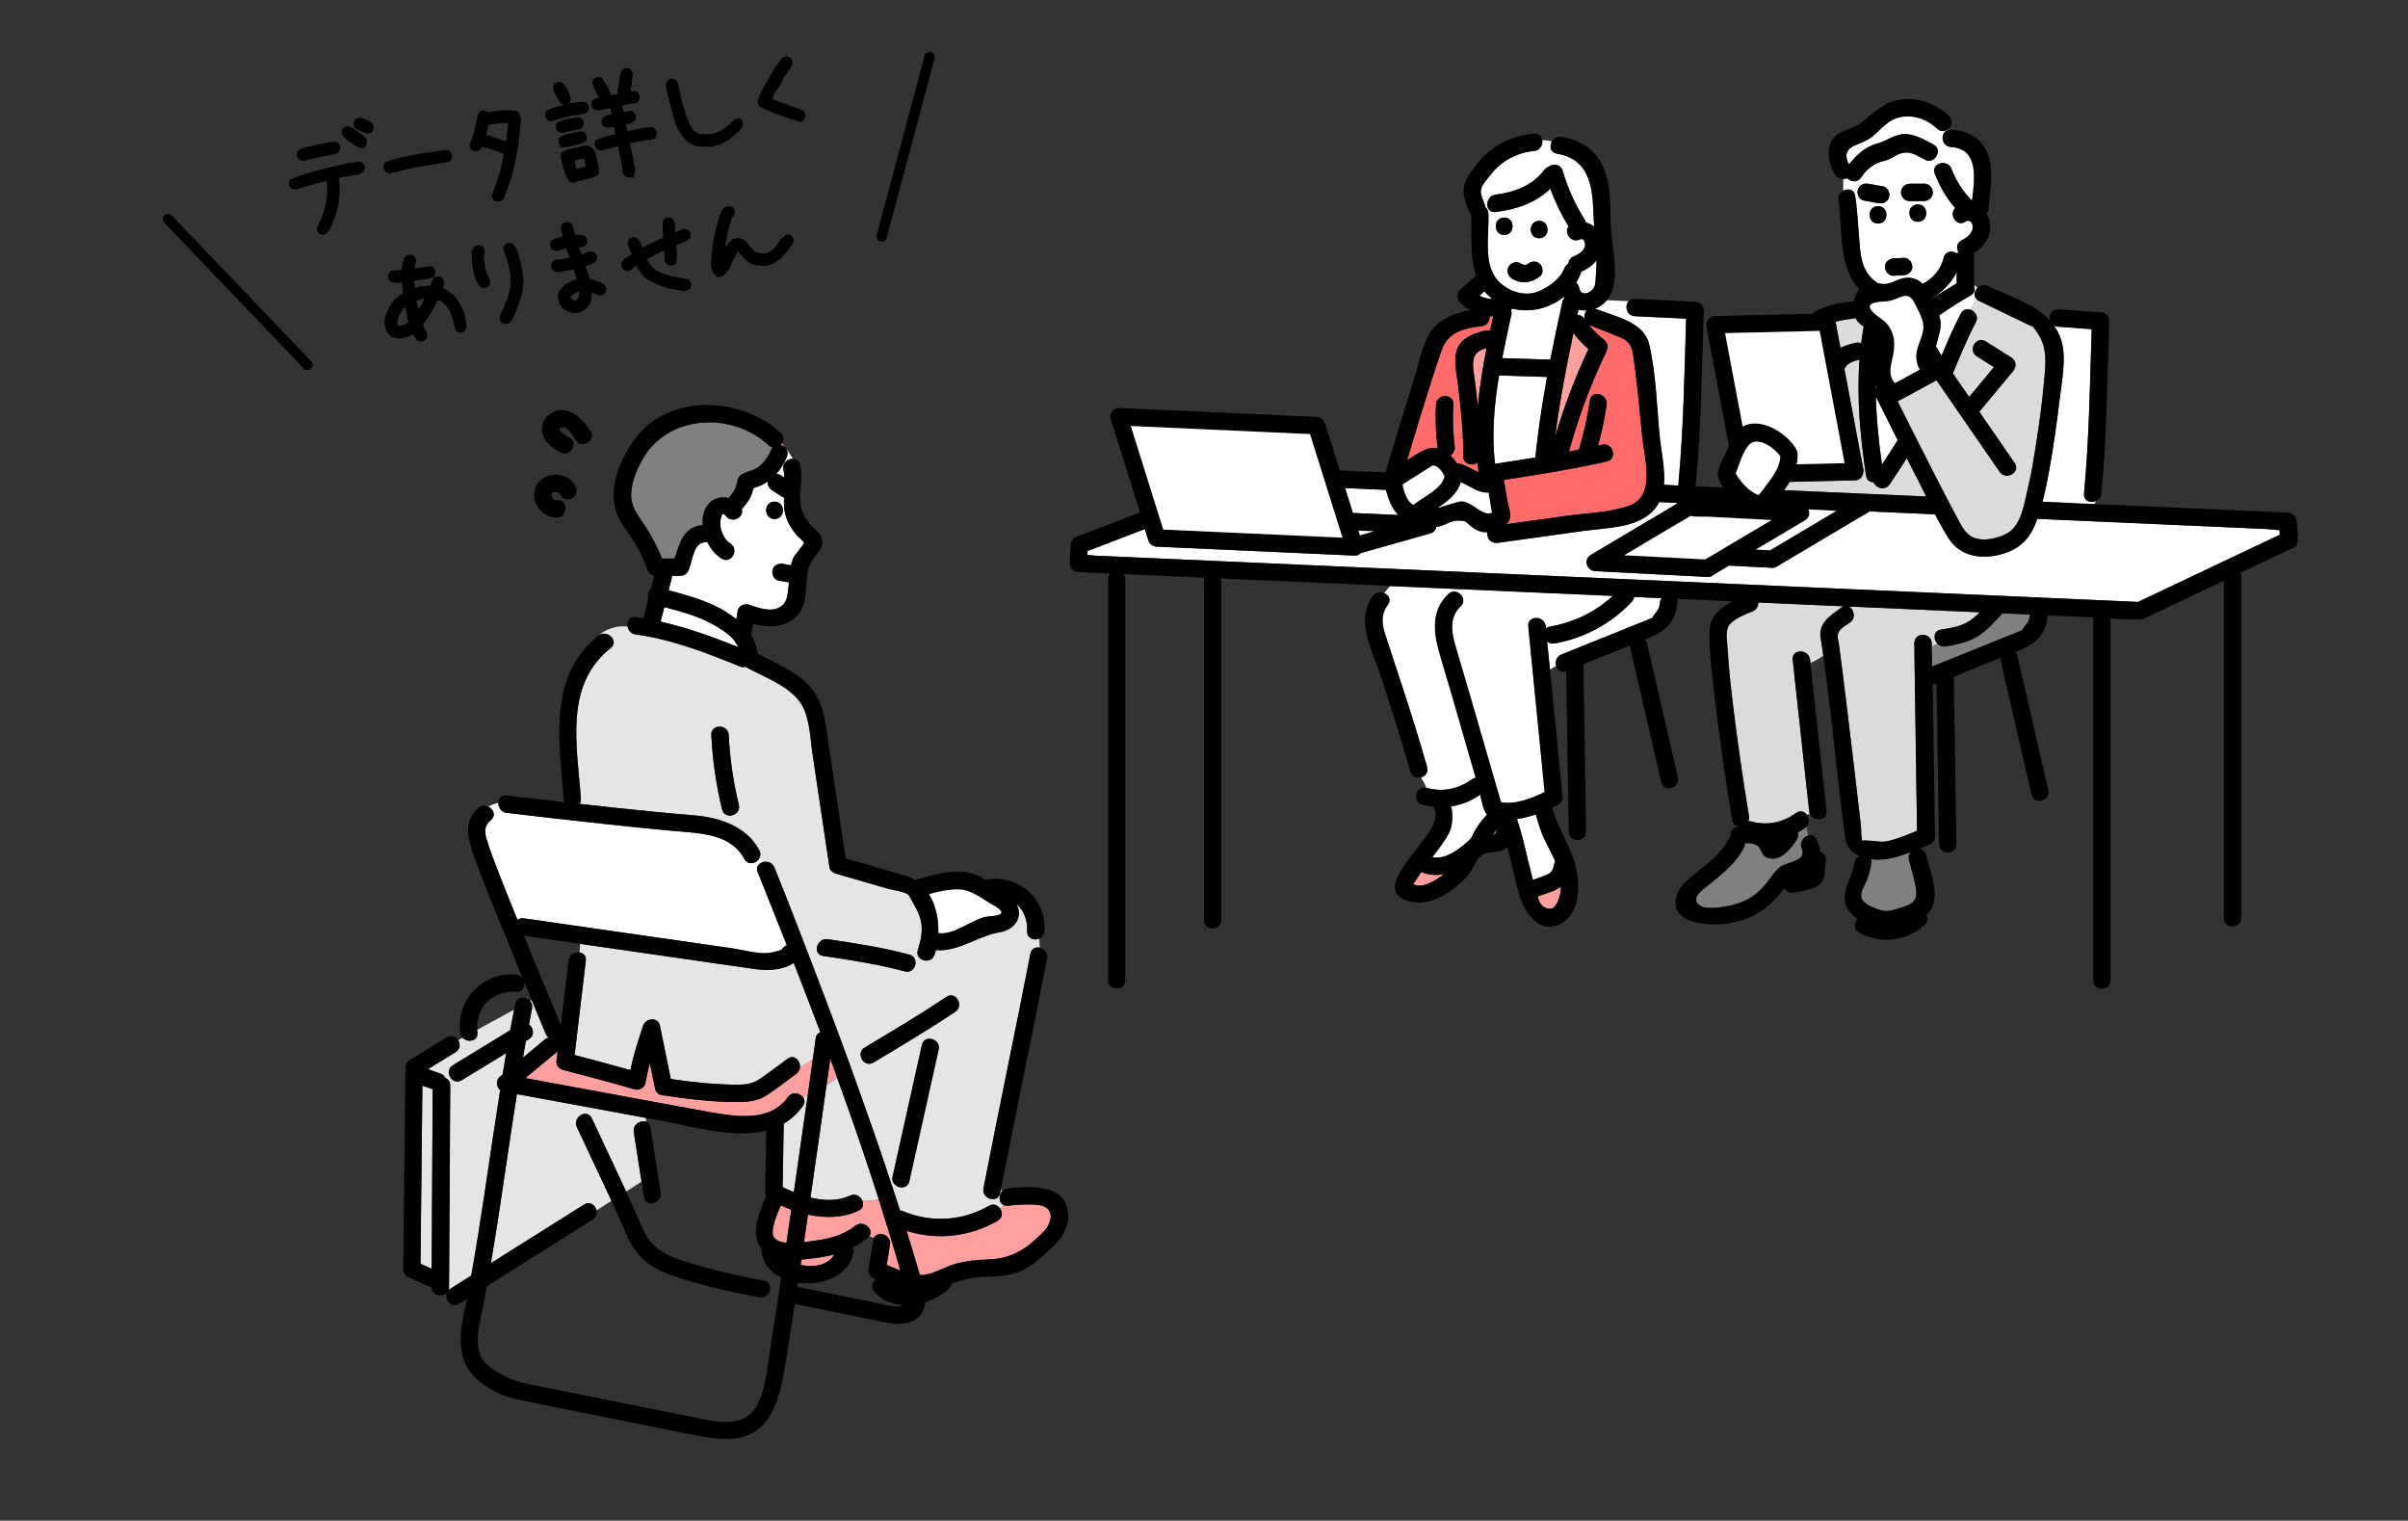 <?xml version="1.0" encoding="UTF-8"?>
<svg id="_レイヤー_2" data-name="レイヤー 2" xmlns="http://www.w3.org/2000/svg" width="619.75" height="391.36" viewBox="0 0 619.75 391.36">
  <rect x="0" y="0" width="619.75" height="391.36" fill="#333333" stroke="none"/>
  <defs>
    <style>
      .cls-1, .cls-2 {
        fill: none;
      }

      .cls-3 {
        fill: #fff;
      }

      .cls-4 {
        fill: #ff9f9f;
      }

      .cls-5 {
        fill: #e5e5e5;
      }

      .cls-6 {
        fill: #ff6b6b;
      }

      .cls-7 {
        fill: #dbdbdb;
      }

      .cls-8 {
        fill: gray;
      }

      .cls-2 {
        stroke-linecap: round;
        stroke-width: 2.67px;
      }

      .cls-2, .cls-9 {
        stroke: #000;
        stroke-miterlimit: 10;
      }

      .cls-9 {
        stroke-width: .53px;
      }
    </style>
  </defs>
  <g id="_レイヤー_1-2" data-name="レイヤー 1">
    <g>
      <path d="M152.01,111.01c-2.17-3.45-6.06-7.3-10.38-4.54-1.78,1.14-2.59,3.32-1.96,5.35,.68,2.17,2.69,3.61,4.61,4.63,2.54,1.35,4.8-2.51,2.26-3.86-.56-.3-3.7-2.03-2.12-2.5,1.68-.51,3.05,2.07,3.74,3.17,1.53,2.43,5.4,.19,3.86-2.26h0Z"/>
      <path d="M148.11,125.17c-1.73-3.76-7.54-4.04-9.81-.69-2.45,3.63,.82,8.99,5.11,8.72,2.86-.18,2.88-4.65,0-4.47-.52,.03-.88-.09-1.23-.66-.24-.38-.32-.9-.2-1.09,.24-.38,.76-.45,1.29-.38,.46,.06,.73,.25,.99,.82,.5,1.1,2.09,1.37,3.06,.8,1.13-.66,1.31-1.96,.8-3.06h0Z"/>
    </g>
    <g>
      <path class="cls-6" d="M422.69,112.58c-.72-7.13-1.32-14.3-2.38-21.39-.52-3.45-2.22-3.95-5.08-5.08-1.71-.68-3.42-1.35-5.13-2.03-.27-.11-.54-.21-.81-.32-.14-.06-.27-.13-.39-.2,.41,.52,.84,1.01,1.29,1.49,.77,.82,1.6,1.58,2.52,2.27,1.03,.78,1.38,1.87,.8,3.06-.83,1.72-1.62,3.46-2.39,5.2-2.93,6.69-5.35,13.58-7.28,20.63,.86-.16,1.72-.33,2.58-.5,.02-.12,.03-.23,.07-.35,1.21-4.06,2.11-8.17,2.72-12.35,.2-1.41,1.36-1.82,2.43-1.53,1.09,.29,2.08,1.3,1.88,2.72-.29,2.04-.66,4.07-1.1,6.07-.32,1.48-.7,2.95-1.1,4.42,.35-.08,.71-.15,1.07-.23,.14-.03,.27-.04,.4-.05,2.51-.16,3.45,3.76,.79,4.36-8.75,1.98-17.64,3.41-26.51,4.76,.29,1.7,.58,3.41,.86,5.11,.22,1.33,1.05,3.59,.64,4.96-.14,.49-.42,.92-.79,1.31,5.28-.73,10.56-1.47,15.85-2.2,5.08-.71,10.86-.79,15.71-2.56,6.88-2.51,3.93-11.88,3.36-17.55Z"/>
      <path class="cls-7" d="M523.99,85.09c-.99-1.34-.37-.78-1.88-1.49-1.59-.74-3.17-1.53-4.75-2.29-2.18-1.05-4.36-2.1-6.53-3.15-.5-.24-.99-.48-1.49-.72-.22-.11-.4-.24-.56-.38-.63,.83-1.17,1.72-1.64,2.65,1.2,.41,2.15,1.78,1.37,3.24-2.27,4.25-4.06,8.7-5.92,13.12,1.4,2.03,2.8,4.06,4.2,6.09,2.09-2.52,4.19-5.04,6.28-7.56l-.03-.22c-1.42-.89-2.84-1.78-4.27-2.68-2.43-1.53-.19-5.39,2.26-3.86,.41,.26,.81,.51,1.22,.77,1.8,1.13,3.6,2.26,5.4,3.39,1.3,.82,1.38,2.39,.45,3.51-1.41,1.69-2.81,3.38-4.22,5.07-1.49,1.79-2.98,3.59-4.48,5.38,2.17,3.14,4.33,6.28,6.5,9.43,.87,1.26,1.73,2.51,2.6,3.77,1.64,2.38-2.24,4.61-3.86,2.26-5.42-7.85-10.83-15.7-16.25-23.56,0,0-.01,0-.02,.01-3.26,1.77-6.51,3.54-9.77,5.31-.07,.04-.14,.07-.22,.1,3.04,6.09,6.11,12.17,9.21,18.23,2.16,4.23,4.34,8.46,6.59,12.64,1.29,2.39,2.42,4.22,5.33,4.61,2.27,.31,4.82-.36,6.85-1.39,3.96-2.02,4.64-8,5.6-11.94,.88-3.64,1.46-7.37,2.05-11.07,.85-5.42,1.6-10.86,2.08-16.32,.43-4.91,.96-8.81-2.11-12.96Z"/>
      <path class="cls-3" d="M393.35,221.75c.39,1.57,.77,3.14,1.19,4.71,1.13-.42,2.28-.78,3.4-1.24,1.38-.56,1.78-1.3,2.05-2.75,.06-.3,.16-.55,.29-.76-.8-1.89-1.8-3.71-2.66-5.46-1.04-2.09-1.71-4.42-2.36-6.66-1.59,.55-3.22,.98-4.86,1.24,1.31,3.52,2.05,7.29,2.95,10.92Z"/>
      <path class="cls-4" d="M384.18,214.91c.63-.26,1.07-.69,1.08-1.4-.38,.44-.74,.91-1.08,1.4Z"/>
      <path class="cls-4" d="M379.15,94.31c.09,1.58,.39,3.15,.59,4.72,.22,1.81,.44,3.64,.63,5.46,.45-4.99,1.28-9.94,2.25-14.9-2.46,.65-3.64,1.73-3.47,4.72Z"/>
      <path class="cls-4" d="M365.83,224.42c-.5,.68-.98,1.37-1.4,2.08-.74,1.27-1.24,.97,.19,1.34,2.09,.55,5.12-1.48,6.66-2.58,.14-.1,.27-.21,.41-.31-1.94,.41-3.93,.32-5.86-.53Z"/>
      <path class="cls-4" d="M400.88,228.75c-1.6,.91-3.44,1.29-5.15,1.98,.32,1.08,.78,2.18,1.72,2.72,2.2,1.25,3.14-.44,3.74-2.11,.38-1.08,.55-2.15,.57-3.21-.27,.22-.56,.43-.88,.61Z"/>
      <path class="cls-3" d="M482.87,102.2c-.03-.06-.05-.13-.07-.19,.12,5.83,.74,11.67,1.57,17.57,1.37-2.08,2.73-4.18,4.05-6.3-1.86-3.69-3.71-7.39-5.55-11.09Z"/>
      <path class="cls-7" d="M473.69,89.55c1.28-.65,2.7-1.06,3.97-1.31,.52-.1,.98-.04,1.38,.13,.18-1.43,.39-2.85,.65-4.29-.98-.67-1.71-1.38-2.18-2.24-.23,.1-.48,.18-.76,.21-1.49,.14-2.96,.37-4.31,.78,.42,2.24,.84,4.47,1.26,6.71Z"/>
      <path class="cls-7" d="M494.16,124.57c-1.14-2.22-2.26-4.44-3.39-6.66-1.44,2.26-2.91,4.51-4.4,6.73-1.2,1.77-3.65,.97-4.15-.54-.89,.04-1.73-.44-1.91-1.61-1.5-10.09-2.44-19.95-1.69-29.9-2.02,.43-3.33,1.02-3.9,2.39,1.62,8.6,3.24,17.2,4.86,25.81,.09,.46,.03,.87-.1,1.24-.24,.85-.92,1.56-2.05,1.59-5.61,.13-11.22,.26-16.82,.4-.44,.73-.92,1.45-1.44,2.15,3.71,.16,7.42,.33,11.13,.49,8.49,.38,16.99,.75,25.48,1.13-.53-1.08-1.06-2.15-1.6-3.21Z"/>
      <path class="cls-4" d="M482.77,100.13c.07-.17,.16-.32,.27-.46-.09-.15-.18-.3-.26-.46,0,.31,0,.62,0,.92Z"/>
      <path class="cls-3" d="M378.56,215.8c1.05-2.26,2.44-4.44,4.18-6.14-.07-.08-.14-.15-.2-.24-.81-1.1-1.2-3.23-1.56-4.92-2.27,1.62-4.82,2.64-7.48,3.04,.52,2.28,.35,5-.58,6.84-1.12,2.21-2.77,4.23-4.28,6.24,3.57,.72,7.38-2.35,9.92-4.82Z"/>
      <path class="cls-3" d="M497.28,76.91c2.06-1.4,4.18-2.73,6.34-3.98v-2.88c-1.37,2.74-3.79,5.13-6.38,6.79,.01,.02,.02,.05,.04,.07Z"/>
      <path class="cls-3" d="M394.77,38.87c-4.41,.41-8.42,2.57-11.14,6.07-.73,.94-2.27,2.61-2.51,3.87-.24,1.26,.63,2.87,1.03,4.03,.06,.18,.1,.35,.11,.52,.44,.36,.75,.9,.78,1.62,.22,5.37-1.53,13.44,2.74,17.57,2.78,2.68,6.92,3.92,10.51,2.31,2.37-1.07,5.32-3.15,6.26-5.7,.22-.6,.61-1,1.06-1.24,.07-.82,.53-1.63,1.49-1.99,1.19-.45,2.56-1.29,2.81-2.66,.12-.69-.28-2.15-1.26-1.66-2.26,1.13-4.28-1.73-2.97-3.3-1.9-3.09-3.47-6.34-4.71-9.73-3.85,3.64-8.55,5.3-14.08,5.99-2.85,.35-2.82-4.12,0-4.47,4.95-.61,9.44-2.29,12.59-6.4,.3-.39,.66-.64,1.05-.78,1.12-.87,3.1-.73,3.62,1.05,1.31,4.48,3.2,8.63,5.68,12.58,.16,.26,.25,.51,.3,.75,.78,.18,1.52,.53,2.15,1.02-.09-1.23-.17-2.47-.21-3.72-.24-7.21-1.36-13.69-9.42-15.06-1.7-.29-1.94-1.95-1.25-3.14-.77-.21-1.62-.3-2.51-.35,.18,1.21-.52,2.67-2.11,2.82Zm1.36,17.97c2.88,0,2.88,4.47,0,4.47s-2.88-4.47,0-4.47Zm-4.77,10.96c.65,.44,1.39,.52,1.84,.15,.94-.77,2.24-.92,3.16,0,.79,.79,.93,2.39,0,3.16-2.06,1.69-4.97,2.11-7.26,.55-1-.68-1.45-1.95-.8-3.06,.58-.99,2.06-1.48,3.06-.8Zm-4.23-11.81c2.88,0,2.88,4.47,0,4.47s-2.88-4.47,0-4.47Z"/>
      <path class="cls-3" d="M508.95,74.04c-.29-.22-.58-.45-.86-.69v.23c.29,.88,.08,1.9-.97,2.49-2.78,1.57-5.45,3.27-8.05,5.09,.11,.38,.21,.76,.28,1.12,.43,2.21-.55,4.55-1.11,6.78,.45,.85,.93,1.68,1.45,2.49,1.54-3.67,3.08-7.33,4.96-10.85,.58-1.08,1.6-1.29,2.49-.98,.47-.93,1.01-1.82,1.64-2.65-.92-.85-.66-2.2,.17-3.02Z"/>
      <path class="cls-3" d="M401.86,168.43c4.56-1.84,9.12-3.68,13.68-5.51,2.69-1.08,5.37-2.17,8.06-3.25,.54-.22,1.08-.43,1.62-.65,0-.01,0-.02,.01-.03,.78-1.5,1.77-1.77,1.93-3.75,.04-.53,.23-.96,.51-1.29-2.38-.11-4.75-.21-7.13-.32-.05,.43-.24,.86-.61,1.25-5.35,5.64-12.2,9.37-19.86,10.71-.78,.14-1.44-.1-1.92-.52,.24,2.42,.48,4.85,.72,7.27,.5-.32,1.03-.65,1.6-.93-.3-1.08,.06-2.44,1.39-2.98Z"/>
      <path class="cls-3" d="M536.37,127.03c1.33-14.03,1.52-28.24,1.97-42.33-3.96-.2-4.69-.4-8.65-.61-.44-.02-.8-.15-1.1-.34,.77,1.07,1.41,2.27,1.86,3.64,1.51,4.68,.16,10.83-.39,15.59-.67,5.83-1.52,11.65-2.54,17.43-.51,2.92-1.1,5.84-1.85,8.71,5.67,.25,7.61,.5,13.28,.75l.57-.96c-1.39,.65-3.33,.04-3.15-1.88Z"/>
      <path class="cls-3" d="M502.24,43.46c1.17,3.1,2.97,5.85,5.28,8.21,0,0,0,.01,.01,.02,.69-5.63,1.87-13.44-5.43-13.86-2.66-.15-2.85-4.01-.57-4.43-.04-.05-.09-.11-.14-.16-.8,.6-1.94,.74-2.86-.15-2.44-2.33-5.77-3.57-9.16-3-3.51,.59-5.04,3.14-7.62,5.15-1.37,1.07-2.97,1.56-4.54,2.26-2.17,.96-2.49,2.86-1.3,4.81,1.75-2.34,4.39-4.64,7.07-5.31,2.44-.61,4.58-2.47,7.24-2.48,2.68,0,5.15,1.47,7.42,2.7,1.65,.9,1.26,2.85,.08,3.72,.22,.52,.57,.96,.95,1.39,1.12-.7,2.96-.5,3.57,1.13Z"/>
      <path class="cls-3" d="M505.84,57.04c-2.25,1.48-4.34-1.79-2.67-3.51-2.26-2.63-4-5.6-5.23-8.88-.4-1.05,.02-1.87,.74-2.31-.38-.44-.73-.88-.95-1.39-.62,.46-1.46,.62-2.34,.14-2.78-1.51-4.45-2.66-7.43-1.07-1.1,.59-1.89,1.15-3.14,1.42-2.32,.49-4.41,2.04-5.76,4.18-.93,1.48-2.73,1.22-3.65,.24-.31,.14-.66,.21-1.01,.22v3.01c1.18-.64,2.79-.38,3.05,1.29,.49,3.1,.64,6.24,.91,9.36,.27,3.07,.28,7,1.79,9.78,.81,1.48,1.9,2.6,3.16,3.41,.76,.12,1.53,.25,2.32,.11,1.5-.26,2.84-1.21,4.36-1.46,2.03-.33,3.59,.24,4.83,1.49,2.61-1.37,4.7-3.68,5.42-6.71,.43-1.81,2.37-1.95,3.52-1.07,.06-.19,.15-.36,.25-.51-.55-.96-.46-2.24,.8-2.89,1.27-.66,2.67-1.59,2.9-3.13,.17-1.17-.65-2.52-1.87-1.72Zm-26.13-5.43c-1.19-.22-1.86-1.66-1.56-2.75,.34-1.24,1.56-1.78,2.75-1.56,1.25,.23,2.5,.46,3.75,.68,1.19,.22,1.86,1.66,1.56,2.75-.34,1.24-1.56,1.78-2.75,1.56-1.25-.23-2.5-.46-3.75-.68Zm3.64,5.91c-2.88,0-2.88-4.47,0-4.47s2.88,4.47,0,4.47Zm6.61,13.31c-.86,.05-1.73,.09-2.59,.14-1.25,.07-2.18-1.08-2.23-2.23-.06-1.25,1.07-2.17,2.23-2.23,.86-.05,1.73-.09,2.59-.14,1.25-.07,2.18,1.08,2.23,2.23,.06,1.25-1.07,2.17-2.23,2.23Zm3.64-13.75c-2.88,0-2.88-4.47,0-4.47s2.88,4.47,0,4.47Zm1.63-5.35c-1.24,0-2.49,.01-3.73,.02-1.25,0-2.18-1.03-2.23-2.23-.05-1.21,1.07-2.23,2.23-2.23,1.24,0,2.49-.01,3.73-.02,1.25,0,2.18,1.03,2.23,2.23,.05,1.21-1.07,2.23-2.23,2.23Z"/>
      <path class="cls-7" d="M468.52,164c-.43-3.94,2.55-5.57,5.38-7.67,.19-.14,.39-.24,.58-.31-7.33-.33-14.67-.65-22-.98,0,.91-.43,1.85-1.48,2.27-1.85,.74-4.21,1.7-5.64,3.1-1.58,1.55-.92,4.19-.8,6.31,.34,5.94,1.04,11.87,1.79,17.77,1.07,8.49,2.32,16.97,3.71,25.42,.09,.53,0,1.01-.19,1.41,.24-.01,.49,0,.76,.07,4.14,1.14,8.14,.32,11.6-2.18,1.11-.8,2.19-.34,2.77,.53,.28-.12,.55-.23,.82-.34-.09-.21-.16-.43-.19-.69-1.3-11.93-2.6-23.86-3.9-35.8-.5,.28-1,.56-1.49,.86,.5-.3,1-.58,1.49-.86-.11-1.04-.23-2.09-.34-3.13-.31-2.86,4.16-2.83,4.47,0,.03,.3,.06,.59,.1,.89,1.14-.6,2.24-1.21,3.27-1.87-.06-.42-.11-.84-.16-1.27-.16-1.18-.41-2.37-.54-3.55Z"/>
      <path class="cls-8" d="M462.62,214.25c.21,.54,.19,1.17-.24,1.82-1.46,2.23-3.79,5.32-6.85,4.86-1.9-.29-1.9-1.41-2.71-2.71-.72-1.15-2.42-1.33-3.79-1.21,0,.32-.07,.66-.24,1.01-1.91,3.98-5.34,6.64-8.67,9.39-1.53,1.26-5.64,3.77-2.51,5.71,1.64,1.02,5.62,.34,7.37-.02,4.69-.96,7.78-3.16,10.49-6.98,.86-1.21,1.72-2.39,2.99-3.22,1.69-1.1,6.58-1.31,5.21-4.54-.67-1.59,.48-3.05,1.74-3.36-.21-.74-.41-1.49-.55-2.27-.11,.12-.24,.24-.39,.35-.6,.43-1.22,.82-1.86,1.17Z"/>
      <path class="cls-3" d="M375.7,151.64c-1.95-.09-3.91-.17-5.86-.26-4.02-.18-8.04-.36-12.07-.54-.54,.56-1.05,1.16-1.52,1.79,1.15,.48,1.9,1.73,.95,3-2.48,3.33-1.08,6.49,.09,10.04,1.13,3.45,2.27,6.9,3.4,10.35,2.32,7.09,4.57,14.2,6.62,21.38,.4,1.39-.49,2.38-1.57,2.67,.53,.94,1.07,1.83,1.37,2.72,.02,0,.03,0,.04,0,4.14,1.14,8.14,.32,11.6-2.18,.35-.25,.7-.37,1.03-.4-.32-1.12-.65-2.23-.97-3.35-2.6-8.96-5.12-17.94-7.82-26.87-1.78-5.89-3.35-12.2,1.72-17.08,.67-.65,1.45-.75,2.14-.53,.25-.27,.53-.52,.84-.75Z"/>
      <path class="cls-3" d="M397.77,161.19c.02,.2,.04,.4,.06,.6,.26-.24,.6-.43,1.05-.51,6.17-1.08,11.64-3.73,16.19-7.9-13.12-.58-26.25-1.17-39.37-1.75-.31,.23-.59,.48-.84,.75,1.43,.46,2.42,2.34,1.02,3.69-3.2,3.09-2.26,7.1-1.14,10.83,1.26,4.21,2.5,8.43,3.72,12.65,2.6,8.97,5.21,17.95,7.81,26.92,3.6,.73,7.92-.98,11.26-2.61-1.41-14.22-2.82-28.44-4.23-42.67-.28-2.86,4.19-2.83,4.47,0Z"/>
      <path class="cls-3" d="M410.46,79.45s0,0,.01,0c4.77,1.89,12.52,3.31,13.9,9.05,1.85,7.73,1.99,16.19,2.78,24.08,.38,3.77,1.41,8.21,1.06,12.21,1.26,.06,2.52,.11,3.78,.17-.04-.19-.06-.4-.03-.63,1.33-14.03,1.52-28.23,1.97-42.32-4.4-.21-8.79-.42-13.19-.63-2.17-.1-2.7-2.68-1.59-3.87l-5.62-.26c-.83,1.04-1.92,1.78-3.09,2.21Z"/>
      <path class="cls-6" d="M366.6,115.84c1.2-.58,2.36-.67,3.44-.43-.48-3.77-.66-7.52-.43-11.32,.17-2.86,4.64-2.87,4.47,0-.22,3.6-.14,7.2,.34,10.78,.14,1.06-.38,1.9-1.11,2.37,.63,.59,1.19,1.27,1.67,1.99,1.99,.2,3.79,1.54,5.59,2.34-.11-.85-.21-1.69-.28-2.53-1.29,1.02-3.72,.47-3.68-1.66,.07-4.19-.3-8.38-.7-12.54-.17-1.7-.35-3.4-.55-5.1-.05-.41-.09-.83-.15-1.24-.13-.92,.05,.37-.03-.15-.42-2.93-1.3-6.78,.36-9.48,1.38-2.24,4.44-3.31,6.89-3.8,.41-.08,.78-.05,1.12,.05,.26-1.24,.53-2.48,.8-3.72-.32,.01-.64,0-.95-.01,.07,1.16-.64,2.46-2.13,2.6-4.34,.41-8.56,1.55-10.13,5.94-1.54,4.3-2.89,8.67-4.25,13.03-1.61,5.16-3.17,10.33-4.72,15.51,1.45-.97,2.92-1.89,4.44-2.62Z"/>
      <path class="cls-3" d="M586.7,136.43c-1.15-.04-2.38-.24-3.42-.29-3.12-.14-6.24-.28-9.36-.42-9.84-.44-19.69-.87-29.53-1.31-6.69-.3-13.37-.59-20.06-.89-.01,.04-.03,.08-.04,.12-1.71,4.87-4.24,7.63-9.31,9.02-4.94,1.36-10.42,.58-13.37-3.98-1.31-2.01-2.47-4.15-3.57-6.32-5.62-.25-11.24-.5-16.86-.75-7.84,4.65-15.67,9.31-23.51,13.96-.29,.3-.7,.5-1.21,.54-.24,.04-.47,.04-.69,0-3.59-.19-7.19-.37-10.78-.56-1.33,.79-2.67,1.58-4,2.37-.29,.3-.7,.5-1.21,.54-.24,.04-.47,.04-.69,0-9.52-.49-19.03-.99-28.55-1.48-2.17-.11-3.1-2.99-1.13-4.16,4.32-2.56,8.64-5.13,12.95-7.69,2.63-1.56,5.25-3.12,7.88-4.68,.52-.31,1.05-.67,1.6-1.02-1.6-.07-3.2-.14-4.81-.21-.61,1.2-1.47,2.3-2.68,3.25-4.43,3.45-11.3,3.41-16.61,4.14-7.38,1.02-14.75,2.05-22.13,3.07-1.54,.21-2.67-.57-2.83-2.15-.02-.19-.04-.38-.06-.57-.35,.02-.68,0-.98-.04-1.28-.18-2.28-.76-3.27-1.58-1.32-1.09-1.03-1.33-2.94-1.37-1.54-.03-2.13,.35-3.44,.92-.75,.33-1.59,.6-2.44,.74-.13,.73-.63,1.39-1.55,1.65-5.97,1.69-11.93,3.37-17.9,5.06-.36,.41-.9,.67-1.63,.64-16.96-.77-33.91-1.53-50.87-2.3-1.01-.05-1.85-.66-2.15-1.64-.3-.96-.6-1.92-.9-2.89-4.93,1.89-9.86,3.78-14.79,5.68-.01,.32-.03,.65-.04,.97,.66,.07,1.32,.17,1.88,.19,2.31,.1,4.62,.2,6.92,.31,7.53,.33,15.07,.67,22.6,1,22.75,1.01,45.5,2.02,68.25,3.03,26.3,1.17,52.59,2.33,78.89,3.5,21.73,.96,43.46,1.93,65.19,2.89,8.9,.4,17.8,.79,26.7,1.19,12.16-5.77,24.32-11.53,36.48-17.3-.02-.4-.04-.79-.05-1.19Z"/>
      <path class="cls-8" d="M481.56,221.12c.09,.27,.13,.59,.08,.95-.2,1.48-.5,2.79-1.04,4.19-.49,1.29-1.77,3.12-1.55,4.55,.27,1.74,2.74,2.64,4.19,3.17,1.94,.72,3.15,.56,5.05-.09,2.85-.97,5.34-1.23,4.88-4.84-.33-2.66-1.22-5.25-1.85-7.85-.19-.8,.03-1.46,.45-1.94-3.3,1.3-6.77,2.35-10.21,1.85Z"/>
      <path class="cls-3" d="M384.77,119.38c3.47-.52,6.94-1.06,10.4-1.63,.71-6.95,1.76-13.86,3.02-20.73-4.12-.13-8.24-.26-12.35-.39-1.26,7.52-1.93,15.08-1.06,22.76Z"/>
      <path class="cls-7" d="M499.52,162.05c2.41-.39,4.94-.77,7.06-2.05,1.09-.66,2.05-1.51,2.96-2.42-11.24-.5-22.48-1-33.72-1.5,1.32,.65,1.95,2.91,.34,4.1-1.36,1.01-3.02,1.7-3.2,3.33-.07,.6,.22,1.46,.3,2.06,.35,2.51,.67,5.02,.98,7.53,.88,7.02,1.72,14.04,2.56,21.07,.73,6.15,1.46,12.31,2.17,18.46,.07,.61-.02,3.2,.4,3.88-.15-.37,1.56-.14,1.59-.14,1.68-.05,2.99,.51,4.79,.12,2.63-.56,5.15-1.65,7.65-2.69-.22-15.15-.44-30.31-.67-45.46-.16,.08-.32,.15-.48,.23,.16-.08,.32-.15,.48-.23-.01-.94-.03-1.87-.04-2.81-.04-2.88,4.43-2.87,4.47,0,0,.29,0,.58,.01,.88,.49-.22,.98-.46,1.48-.72-1.12-1.14-1.11-3.32,.86-3.65Z"/>
      <path class="cls-8" d="M516.98,157.91c-.55-.02-1.09-.05-1.64-.07-.05,.07-.1,.15-.17,.22-1.93,2.1-3.87,4.32-6.34,5.8-2.47,1.48-5.32,2.04-8.13,2.5-.86,.14-1.56-.16-2.05-.66-.49,.26-.98,.5-1.48,.72,.03,1.71,.05,3.42,.08,5.13,4.51-1.82,9.02-3.64,13.54-5.46,2.69-1.08,5.37-2.17,8.06-3.25,.54-.22,1.08-.43,1.62-.65,0-.01,0-.02,.01-.03,.78-1.5,1.77-1.77,1.93-3.75,0-.09,.03-.17,.05-.26-1.83-.08-3.65-.16-5.48-.24Z"/>
      <path class="cls-3" d="M406.85,70.34c-.32,.87-.72,1.68-1.19,2.44,.38,.26,.67,.67,.78,1.28,.44,2.37,2.87,1.48,3.75,.03,.58-.94,.46-2.02,.54-3.08,.1-1.34,.22-2.69,.2-4.03-1.01,1.28-2.44,2.29-3.99,2.98-.02,.12-.05,.25-.1,.38Z"/>
      <path class="cls-4" d="M408.83,89.85c-1.43-1.25-2.71-2.61-3.87-4.13-1.87,8.86-3.56,17.78-4.71,26.76,2.26-7.76,5.13-15.31,8.58-22.63Z"/>
      <path class="cls-3" d="M406.26,79.7c-.1,.44-.19,.89-.29,1.33,.67,0,1.35,.3,1.83,1.01,.03,.04,.06,.08,.09,.12-.21-.81,0-1.7,.51-2.28-.72,.05-1.45,0-2.13-.18Z"/>
      <path class="cls-3" d="M388.94,79.84c.11,.35,.14,.73,.05,1.16-.81,3.72-1.63,7.44-2.35,11.17,4.1,.13,8.2,.26,12.3,.39,.03,0,.05,0,.08,.01,.97-4.98,2.02-9.94,3.11-14.88,.09-.41,.27-.73,.49-.98-.05-.1-.1-.2-.14-.31-3.67,2.99-8.73,4.2-13.32,3-.06,.15-.13,.3-.22,.43Z"/>
      <path class="cls-3" d="M384.05,76.89c-.77-.59-1.43-1.24-2-1.92-.43,.38-.86,.76-1.29,1.13,1.02,.55,2.14,.81,3.29,.79Z"/>
      <path class="cls-3" d="M359.88,132.55c-1.61-1.68-2.6-4.18-3.16-6.47-3.51-.16-7.02-.31-10.53-.47,.67,2.14,1.34,4.27,2.01,6.41,3.89,.18,7.79,.35,11.68,.53Z"/>
      <path d="M591.07,134.15c-.06-1.25-.98-2.18-2.23-2.23-12.06-.54-24.11-1.07-36.17-1.61-3.33-.15-6.66-.3-10-.44l-.23,2.66,.23-2.66c-5.67-.25-11.33-.5-17-.75,.76-2.87,1.34-5.79,1.85-8.71,1.02-5.78,1.86-11.6,2.54-17.43,.55-4.76,1.91-10.9,.39-15.59-.44-1.37-1.09-2.57-1.86-3.64,.3,.19,.67,.32,1.1,.34,3.96,.2,4.69,.4,8.65,.61-.46,14.09-.65,28.3-1.97,42.33-.18,1.92,1.77,2.54,3.15,1.88l.35-4.09-.35,4.09c.68-.32,1.23-.94,1.32-1.88,1.39-14.74,1.53-29.66,2.04-44.45,.04-1.25-1.06-2.17-2.23-2.23-4.73-.24-6.22-.48-10.95-.72-1.83-.09-2.48,1.67-1.99,3.01-4.01-4.52-10.74-6.46-16.11-9.06-1.03-.5-2-.18-2.64,.46,.89,.68,1.78,1.3,2.67,2.19-.89-.89-1.78-1.52-2.67-2.19-.83,.82-1.09,2.17-.17,3.02,.42-.55,.86-1.08,1.35-1.57-.49,.49-.94,1.02-1.35,1.57,.15,.14,.33,.27,.56,.38,.5,.24,.99,.48,1.49,.72,2.18,1.05,4.36,2.1,6.53,3.15,1.58,.76,3.16,1.55,4.75,2.29,1.5,.7,.88,.14,1.88,1.49,3.07,4.15,2.55,8.05,2.11,12.96-.48,5.46-1.23,10.9-2.08,16.32-.58,3.7-1.16,7.43-2.05,11.07-.96,3.94-1.64,9.92-5.6,11.94-2.02,1.04-4.57,1.7-6.85,1.39-2.9-.39-4.04-2.22-5.33-4.61-2.26-4.18-4.43-8.41-6.59-12.64-3.1-6.06-6.16-12.14-9.21-18.23,.07-.03,.15-.06,.22-.1,3.26-1.77,6.51-3.54,9.77-5.31,0,0,.01,0,.02-.01,5.42,7.85,10.83,15.7,16.25,23.56,1.62,2.35,5.5,.12,3.86-2.26-.87-1.26-1.73-2.51-2.6-3.77-2.17-3.14-4.33-6.28-6.5-9.43,1.49-1.79,2.98-3.59,4.48-5.38,1.41-1.69,2.81-3.38,4.22-5.07,.93-1.12,.85-2.69-.45-3.51-1.8-1.13-3.6-2.26-5.4-3.39-.41-.26-.81-.51-1.22-.77-2.44-1.53-4.69,2.33-2.26,3.86,1.42,.89,2.84,1.78,4.27,2.68,.05,.03,.1,.06,.14,.09-.04,.05-.07,.09-.11,.14-2.09,2.52-4.19,5.04-6.28,7.56-1.4-2.03-2.8-4.06-4.2-6.09,1.87-4.42,3.65-8.88,5.92-13.12,.78-1.46-.17-2.82-1.37-3.24-.64,1.28-1.14,2.62-1.47,3.97,.34-1.35,.83-2.69,1.47-3.97-.89-.3-1.91-.1-2.49,.98-1.88,3.52-3.43,7.18-4.96,10.85-.52-.81-1-1.64-1.45-2.49,.56-2.23,1.54-4.57,1.11-6.78-.07-.36-.17-.74-.28-1.12,2.6-1.82,5.27-3.52,8.05-5.09,1.05-.59,1.26-1.61,.97-2.49v-.23c-.31-.26-.62-.53-.93-.84,.31,.31,.62,.59,.93,.84v-7.31c0-.31-.06-.57-.15-.81,2.87-1.83,4.94-4.96,4.08-8.5-.15-.63-.42-1.21-.75-1.73,.28-.33,.47-.76,.52-1.29,.33-3.84,1.03-7.72,.45-11.56-.83-5.48-4.58-8.47-10.13-8.79-.21-.01-.39,0-.57,.04,.23,.28,.41,.61,.41,1.12,0-.51-.18-.84-.41-1.12-2.28,.42-2.09,4.28,.57,4.43,7.3,.41,6.13,8.22,5.43,13.86,0,0,0-.01-.01-.02-2.3-2.37-4.11-5.12-5.28-8.21-.61-1.62-2.45-1.82-3.57-1.13,.65,.75,1.41,1.5,1.78,2.62-.37-1.12-1.13-1.87-1.78-2.62-.72,.45-1.14,1.26-.74,2.31,1.24,3.28,2.97,6.25,5.23,8.88-1.67,1.72,.42,5,2.67,3.51,1.22-.8,2.05,.55,1.87,1.72-.23,1.54-1.63,2.47-2.9,3.13-1.26,.65-1.35,1.93-.8,2.89-.11,.15-.19,.32-.25,.51-1.15-.88-3.09-.74-3.52,1.07-.72,3.03-2.81,5.33-5.42,6.71-1.24-1.26-2.81-1.82-4.83-1.49-1.52,.25-2.86,1.2-4.36,1.46-.8,.14-1.56,0-2.32-.11-1.26-.81-2.35-1.93-3.16-3.41-1.52-2.78-1.52-6.71-1.79-9.78-.28-3.12-.42-6.26-.91-9.36-.27-1.67-1.87-1.93-3.05-1.29v0c-.82,.45-1.44,1.32-1.26,2.48,1.21,7.61-.2,17.1,5.38,22.81-.73,.89-1.19,2.05-1.42,3.22-.11,0-.22-.01-.35,0-3.5,.33-7.45,1.07-10.41,3.16-8.34,.2-16.67,.39-25.01,.59-1.54,.04-2.42,1.39-2.15,2.83,1.92,10.19,3.84,20.39,5.76,30.58-.21,.5-.42,.98-.61,1.43-.85,1.98-2.86,4.92-2.02,7.06,.28,.72,.69,1.47,1.2,2.22-2.43-.11-4.86-.22-7.28-.32,.12-.24,.2-.51,.23-.82,1.39-14.74,1.53-29.66,2.04-44.45,.04-1.25-1.06-2.18-2.23-2.23-5.16-.25-10.33-.49-15.49-.74-.7-.03-1.23,.21-1.59,.59l2.65,.12-2.65-.12c-1.11,1.19-.58,3.77,1.59,3.87,4.4,.21,8.79,.42,13.19,.63-.46,14.09-.65,28.29-1.97,42.32-.02,.23,0,.44,.03,.63-1.26-.06-2.52-.11-3.78-.17,.35-3.99-.68-8.43-1.06-12.21-.8-7.89-.93-16.35-2.78-24.08-1.38-5.74-9.13-7.16-13.9-9.05,0,0,0,0-.01,0,1.17-.43,2.26-1.17,3.09-2.21l-2.68-.12,2.68,.12s.03-.03,.05-.05c3.35-4.26,1.53-11.88,1.09-16.76-.52-5.69,.23-11.52-1.94-16.96-1.92-4.81-5.92-7.39-10.92-8.24-1.12-.19-1.98,.39-2.44,1.17,1.13,.31,2.09,.86,2.76,1.85-.67-1-1.63-1.55-2.76-1.85-.69,1.18-.45,2.85,1.25,3.14,8.06,1.36,9.18,7.85,9.42,15.06,.04,1.25,.12,2.49,.21,3.72-.63-.49-1.37-.85-2.15-1.02-.05-.25-.14-.5-.3-.75-2.48-3.95-4.37-8.1-5.68-12.58-.52-1.78-2.5-1.91-3.62-1.05-.39,.14-.75,.39-1.05,.78-3.15,4.11-7.64,5.79-12.59,6.4-2.82,.35-2.85,4.82,0,4.47,5.53-.69,10.23-2.34,14.08-5.99,1.24,3.39,2.81,6.64,4.71,9.73-1.31,1.58,.71,4.43,2.97,3.3,.98-.49,1.38,.97,1.26,1.66-.25,1.36-1.62,2.21-2.81,2.66-.97,.37-1.42,1.17-1.49,1.99-.46,.24-.84,.64-1.06,1.24-.93,2.55-3.88,4.63-6.26,5.7-3.59,1.62-7.73,.38-10.51-2.31-4.27-4.12-2.52-12.19-2.74-17.57-.03-.72-.34-1.26-.78-1.62-.02-.17-.05-.34-.11-.52-.39-1.17-1.27-2.78-1.03-4.03,.25-1.26,1.78-2.93,2.51-3.87,2.72-3.5,6.73-5.66,11.14-6.07,1.59-.15,2.29-1.61,2.11-2.82-.71-.03-1.45-.03-2.18-.03,.73,0,1.47,0,2.18,.03-.14-.96-.84-1.77-2.11-1.65-5.8,.54-11.08,3.15-14.68,7.81-1.26,1.63-2.86,3.59-3.34,5.64-.5,2.11,.42,4.22,1.08,6.18,.16,.47,.42,.81,.74,1.06,.21,5.39-.37,11.15,1.27,15.88-1.39,1.22-2.77,2.43-4.16,3.65-.93,.82-.78,2.32,0,3.16,.78,.84,1.68,1.54,2.65,2.1-3.36,.57-6.76,1.7-9.09,4.16-3.05,3.22-4,9.29-5.31,13.39-2.55,8-4.98,16.04-7.35,24.09,0,.03,0,.05-.01,.07-3.93-.17-7.86-.35-11.79-.52-1.27-4.04-2.53-8.08-3.8-12.12-.31-.98-1.14-1.59-2.15-1.64-16.96-.77-33.91-1.53-50.87-2.3-1.42-.06-2.58,1.48-2.15,2.83,2.51,8.02,5.03,16.03,7.54,24.05-4.42,1.7-8.84,3.39-13.26,5.09-.99,.38-1.97,.76-2.96,1.13-.97,.37-1.59,1.09-1.64,2.15-.07,1.59-.14,3.17-.21,4.76-.06,1.25,1.07,2.18,2.23,2.23,2.73,.12,5.47,.24,8.2,.36-.36,.36-.6,.86-.6,1.51v103.13c0,2.88,4.47,2.88,4.47,0v-103.13c0-.57-.18-1.02-.46-1.36,5.18,.23,10.35,.46,15.53,.69,1.8,.08,3.6,.16,5.4,.24-.14,.28-.23,.62-.23,1.01v87.09c0,2.88,4.47,2.88,4.47,0v-87.09c0-.31-.06-.58-.15-.83,14.55,.65,29.09,1.29,43.64,1.94,.58-.6,1.21-1.15,1.92-1.63-.71,.47-1.34,1.03-1.92,1.63,4.02,.18,8.04,.36,12.07,.54,1.95,.09,3.91,.17,5.86,.26,.77-.57,1.69-1.06,2.61-1.68-.92,.62-1.85,1.11-2.61,1.68,13.12,.58,26.25,1.17,39.37,1.75-4.55,4.16-10.03,6.82-16.19,7.9-.46,.08-.8,.27-1.05,.51-.02-.2-.04-.4-.06-.6-.28-2.83-4.75-2.86-4.47,0,1.41,14.22,2.82,28.44,4.23,42.67-3.34,1.63-7.66,3.34-11.26,2.61-2.6-8.97-5.21-17.95-7.81-26.92-1.22-4.22-2.46-8.44-3.72-12.65-1.11-3.73-2.05-7.74,1.14-10.83,1.4-1.35,.41-3.23-1.02-3.69-.62,.68-1.01,1.54-1.01,2.78,0-1.25,.39-2.1,1.01-2.78-.68-.22-1.47-.12-2.14,.53-5.06,4.88-3.5,11.19-1.72,17.08,2.7,8.93,5.22,17.91,7.82,26.87,.32,1.12,.65,2.23,.97,3.35-.33,.03-.68,.14-1.03,.4-3.47,2.5-7.46,3.31-11.6,2.18-.02,0-.03,0-.04,0,0,.02,.02,.04,.02,.06,0-.02-.01-.04-.02-.06-2.74-.7-3.9,3.56-1.14,4.32,.96,.26,1.92,.45,2.89,.55,1.53,2.84-.55,5.7-2.09,7.88-2.34,3.29-5.57,6.74-7.27,10.41-2.63,5.69,4.31,7.11,8.37,6.01,2.66-.72,5.27-2.37,7.36-4.13,1.09-.91,2.05-1.93,2.91-3.06,.79-1.04,1.5-2.91,2.48-4.06,.39-.16,.73-.42,.99-.81,2.12-1,4.51-.01,6.31-1.96,1.08,4.16,1.87,8.43,3.06,12.5,1.34,4.56,5.33,10.39,10.88,7.21,4.92-2.83,4.77-10.38,3.49-15.06-1.37-5.03-4.38-9.35-5.87-14.38-.03-.1-.07-.19-.11-.28,.55-.26,1.1-.53,1.64-.8,.64-.33,1.18-1.2,1.11-1.93-1.09-10.94-2.17-21.89-3.26-32.83-.41,.26-.8,.51-1.19,.7,.39-.2,.79-.45,1.19-.7-.24-2.42-.48-4.85-.72-7.27,.48,.42,1.13,.66,1.92,.52,7.66-1.34,14.52-5.07,19.86-10.71,.37-.39,.56-.83,.61-1.25,2.38,.11,4.75,.21,7.13,.32-.28,.33-.46,.76-.51,1.29-.16,1.98-1.15,2.25-1.93,3.75,0,.01,0,.02-.01,.03-.54,.22-1.08,.43-1.62,.65-2.69,1.08-5.37,2.17-8.06,3.25-4.56,1.84-9.12,3.68-13.68,5.51-1.33,.53-1.69,1.9-1.39,2.98,.72-.35,1.5-.6,2.41-.6-.91,0-1.7,.25-2.41,.6,.3,1.07,1.25,1.86,2.57,1.33,0,0,0,0,0,0,.21,13.77,.43,27.54,.64,41.31,.04,2.87,4.51,2.88,4.47,0-.22-14.33-.44-28.67-.67-43,0-.03,0-.06-.01-.09,4.02-1.62,8.04-3.24,12.07-4.86-.04,.27-.04,.55,.04,.86,2.64,11.45,5.27,22.9,7.91,34.34,.64,2.8,4.95,1.62,4.31-1.19-2.64-11.45-5.27-22.9-7.91-34.34-.11-.49-.34-.86-.64-1.12,4.27-1.7,7.93-3.71,8.38-9.41,.04-.45-.05-.82-.21-1.13,4.81,.21,9.62,.43,14.44,.64-3.11,1.61-5.84,3.85-5.92,7.54-.14,6.2,.77,12.52,1.5,18.67,1.2,10.08,2.66,20.13,4.31,30.15,.19,1.13,.99,1.61,1.85,1.61-.22,.03-.43,.07-.65,.11-1.29,.26-1.73,1.31-1.57,2.31-.17,.17-.32,.37-.45,.63-1.65,3.44-4.62,5.74-7.51,8.11-2.3,1.88-5.5,4.06-6.13,7.2-1.42,7.03,9.12,7.23,13.47,6.58,6.4-.96,10.66-4.03,14.38-9.02,.19,.29,.43,.55,.73,.76,.94,.67,2.4,.26,3.42,.05,1.16-.24,2.33-.54,3.43-.96,1.32-.51,2.25-1.19,2.65-2.64,.35-1.28,.27-3.17,.47-4.07,.27-1.27-.46-2.2-1.4-2.59-.11-1-.45-2.01-.9-3.06-.44-1.04-1.3-1.31-2.11-1.11,.38,1.34,.78,2.68,.78,4.21,0-1.53-.39-2.87-.78-4.21-1.26,.31-2.42,1.77-1.74,3.36,1.36,3.23-3.52,3.44-5.21,4.54-1.27,.83-2.14,2.01-2.99,3.22-2.7,3.81-5.79,6.02-10.49,6.98-1.75,.36-5.73,1.04-7.37,.02-3.13-1.95,.98-4.45,2.51-5.71,3.33-2.75,6.77-5.41,8.67-9.39,.17-.35,.23-.69,.24-1.01,1.38-.13,3.08,.06,3.79,1.21,.81,1.3,.81,2.42,2.71,2.71,3.06,.46,5.39-2.63,6.85-4.86,.42-.65,.45-1.28,.24-1.82,.64-.35,1.26-.73,1.86-1.17,.15-.11,.28-.22,.39-.35-.1-.55-.17-1.11-.17-1.71,0,.6,.07,1.16,.17,1.71,.8-.88,.7-2.13,.13-2.98-2.14,.91-4.38,2.01-7,2.01,2.61,0,4.86-1.1,7-2.01-.59-.87-1.66-1.33-2.77-.53-3.47,2.5-7.46,3.31-11.6,2.18-.27-.07-.52-.09-.76-.07,.2-.4,.28-.88,.19-1.41-1.39-8.45-2.64-16.93-3.71-25.42-.75-5.9-1.45-11.83-1.79-17.77-.12-2.11-.78-4.76,.8-6.31,1.43-1.4,3.8-2.36,5.64-3.1,1.05-.42,1.49-1.36,1.48-2.27,7.33,.33,14.67,.65,22,.98-.19,.07-.38,.16-.58,.31-2.83,2.1-5.81,3.73-5.38,7.67,.13,1.18,.38,2.37,.54,3.55,.06,.42,.11,.84,.16,1.27,.49-.32,.98-.64,1.44-.99-.46,.35-.95,.67-1.44,.99,.67,5.07,1.28,10.14,1.9,15.21,1.29,10.66,2.24,21.41,3.79,32.04,.31,2.09,1.74,3.36,3.58,4.17-.66,.33-1.2,.94-1.32,1.83-.59,4.42-4.64,8.67-.97,12.84,.53,.6,1.13,1.14,1.8,1.62-.91,.95-1.09,2.63,.39,3.46,5.55,3.09,12.26,2.26,16.93-2.02,.85-.78,.85-1.75,.41-2.51,.87-.78,1.54-1.78,1.86-3.09,.96-3.96-1.02-8.56-1.94-12.35-.25-1.04-1-1.52-1.81-1.59,.83-.34,1.64-.69,2.44-1,.92-.37,1.66-1.1,1.64-2.15-.19-13.07-.38-26.14-.57-39.21,.3,.03,.62-.02,.98-.16,0,0,0,0,0,0,.21,13.77,.43,27.54,.64,41.31,.04,2.87,4.51,2.88,4.47,0-.22-14.33-.44-28.67-.67-43,0-.03,0-.06-.01-.09,4.02-1.62,8.04-3.24,12.07-4.86-.04,.27-.04,.55,.04,.86,2.64,11.45,5.27,22.9,7.91,34.34,.64,2.8,4.95,1.62,4.31-1.19-2.64-11.45-5.27-22.9-7.91-34.34-.11-.49-.34-.86-.64-1.12,4.27-1.7,7.93-3.71,8.38-9.41,0-.02,0-.04,0-.06,3.91,.17,7.82,.35,11.73,.52,0,.05-.01,.09-.01,.13v93.28c0,2.88,4.47,2.88,4.47,0v-93.14c2.4,.19,4.82,.37,7.16,.24,.16,0,.33,.01,.48,.02,.59,.03,1.06-.15,1.41-.44,6.71-3.18,13.42-6.36,20.13-9.54v86.82c0,2.88,4.47,2.88,4.47,0v-87.67c0-.45-.12-.82-.3-1.13,4.59-2.17,9.17-4.35,13.76-6.52,.67-.32,1.14-1.2,1.11-1.93-.07-1.61-.15-3.23-.22-4.84Zm-219.79,91.1c-1.55,1.1-4.58,3.13-6.66,2.58-1.43-.37-.93-.07-.19-1.34,.41-.71,.9-1.4,1.4-2.08,1.93,.85,3.92,.93,5.86,.53-.14,.1-.26,.21-.41,.31Zm7.28-9.46c-2.55,2.47-6.35,5.54-9.92,4.82,1.52-2.01,3.17-4.03,4.28-6.24,.93-1.84,1.1-4.56,.58-6.84,2.66-.41,5.21-1.42,7.48-3.04,.36,1.69,.75,3.82,1.56,4.92,.06,.08,.13,.16,.2,.24-1.74,1.71-3.13,3.89-4.18,6.14Zm5.61-.89c.34-.49,.7-.96,1.08-1.4,0,.71-.45,1.13-1.08,1.4Zm17.58,13.23c-.02,1.06-.19,2.13-.57,3.21-.59,1.67-1.54,3.35-3.74,2.11-.95-.54-1.4-1.64-1.72-2.72,1.7-.69,3.54-1.08,5.15-1.98,.32-.18,.61-.39,.88-.61Zm-1.48-6.44c-.13,.21-.24,.46-.29,.76-.27,1.45-.68,2.19-2.05,2.75-1.13,.46-2.27,.82-3.4,1.24-.41-1.57-.8-3.14-1.19-4.71-.9-3.63-1.64-7.4-2.95-10.92,1.64-.26,3.26-.69,4.86-1.24,.66,2.24,1.32,4.56,2.36,6.66,.87,1.74,1.86,3.57,2.66,5.46Zm88.14-108.42c-1.32,2.12-2.68,4.21-4.05,6.3-.84-5.9-1.45-11.74-1.57-17.57,.03,.06,.04,.13,.07,.19,1.84,3.7,3.69,7.4,5.55,11.09Zm-5.65-13.16c0-.31,0-.62,0-.92,.08,.16,.17,.31,.26,.46-.11,.14-.2,.29-.27,.46Zm20.84-30.08v2.88c-2.16,1.25-4.28,2.58-6.34,3.98-.01-.02-.02-.05-.04-.07,2.59-1.66,5-4.06,6.38-6.79Zm-17.23,7.39c2.47-.54,4.63-2.69,6.15,.19,.91,1.73,2.42,4.36,2.49,6.3,.08,2.62-1.71,4.91-1.83,7.5-.06,1.4,.29,2.59,.88,3.71-2.12,1.15-4.23,2.3-6.35,3.45-2.19-2.23-.73-5.24-.32-8.14,.31-2.16,.14-4.11-.98-6.04-1.18-2.03-2.79-2.5-4.25-3.97-3.12-3.12,2.57-2.64,4.22-3.01Zm-6.08,45.06c.17,1.17,1.01,1.64,1.91,1.61,.5,1.52,2.96,2.32,4.15,.54,1.5-2.22,2.96-4.47,4.4-6.73,1.13,2.22,2.25,4.45,3.39,6.66,.54,1.06,1.07,2.13,1.6,3.21-8.49-.38-16.99-.75-25.48-1.13-3.71-.16-7.42-.33-11.13-.49,.52-.7,1-1.42,1.44-2.15,5.61-.13,11.22-.26,16.82-.4,1.13-.03,1.81-.74,2.05-1.59,.13-.36,.19-.78,.1-1.24-1.62-8.6-3.24-17.2-4.86-25.81,.57-1.37,1.89-1.96,3.9-2.39-.75,9.96,.19,19.82,1.69,29.9Zm-28.06,4.76c-.38-.14-.73-.33-1.06-.55-1.81-1.05-3.31-2.97-4.48-4.8,.98-2.46,1.7-5.3,3.32-7.27,2.1-2.56,6.51,.44,8.17,2.84-.15,2.82-1.84,5.13-3.56,7.3-.44,.55-1.4,2.11-2.01,2.47,.55,.24,.42,.25-.39,.02Zm13.19,3.84c.2,.01,.4,.02,.6,.03,2.2,.11,4.4,.23,6.59,.34-5.7,3.38-11.4,6.77-17.09,10.15-1.21-.06-2.42-.13-3.64-.19,4.22-2.51,8.45-5.02,12.67-7.52,1.11-.66,1.3-1.87,.86-2.81Zm11.3-49.05c.29-.03,.54-.11,.76-.21,.47,.86,1.2,1.57,2.18,2.24-.26,1.43-.47,2.86-.65,4.29-.39-.17-.86-.24-1.38-.13-1.27,.25-2.69,.67-3.97,1.31-.42-2.24-.84-4.47-1.26-6.71,1.36-.41,2.83-.64,4.31-.78Zm-32.75,3.69c8.11-.19,16.23-.38,24.34-.57,2.14,11.35,4.27,22.69,6.41,34.04-4.1,.1-8.21,.19-12.31,.29,.18-.85,.27-1.74,.24-2.66,0-.06-.02-.11-.02-.16,0-.05-.01-.09-.02-.14-.01-.1-.03-.19-.05-.28-.02-.09-.06-.17-.09-.26-.02-.04-.03-.09-.06-.13-.02-.05-.04-.1-.06-.15-2.21-4.07-9.21-8.58-13.85-5.92-1.51-8.02-3.02-16.03-4.53-24.05Zm-8.92,47.02c.63-.35,.52-.03,0,0h0Zm-3.02,1.81c.87-.52,1.8-.99,2.64-1.57,.13-.09,.23-.15,.32-.2,1.49,.28,3.32,.11,4.77,.19,3.2,.17,6.39,.33,9.59,.5,2.2,.11,4.4,.23,6.59,.34-5.7,3.38-11.4,6.77-17.09,10.15-6.95-.36-13.89-.72-20.84-1.08,1.99-1.18,3.98-2.36,5.97-3.54,2.69-1.59,5.37-3.19,8.06-4.78Zm-16.82-48.45c2.86,1.13,4.56,1.63,5.08,5.08,1.07,7.09,1.66,14.26,2.38,21.39,.57,5.67,3.52,15.04-3.36,17.55-4.85,1.77-10.63,1.86-15.71,2.56-5.28,.73-10.56,1.47-15.85,2.2,.37-.39,.64-.82,.79-1.31,.41-1.37-.41-3.63-.64-4.96-.29-1.7-.58-3.41-.86-5.11,8.87-1.35,17.76-2.78,26.51-4.76,2.67-.6,1.72-4.52-.79-4.36-.13,0-.26,.02-.4,.05-.35,.08-.71,.15-1.07,.23,.4-1.47,.77-2.94,1.1-4.42,.44-2.01,.81-4.03,1.1-6.07,.2-1.42-.79-2.43-1.88-2.72-1.07-.28-2.23,.13-2.43,1.53-.6,4.19-1.51,8.3-2.72,12.35-.04,.12-.05,.24-.07,.35-.86,.17-1.72,.34-2.58,.5,1.93-7.06,4.35-13.94,7.28-20.63,.76-1.75,1.55-3.48,2.39-5.2,.58-1.19,.22-2.27-.8-3.06-.91-.7-1.75-1.46-2.52-2.27-.45-.48-.88-.97-1.29-1.49,.12,.07,.25,.15,.39,.2,.27,.11,.54,.21,.81,.32,1.71,.68,3.42,1.35,5.13,2.03Zm-8.38-15.77c.05-.13,.07-.26,.1-.38,1.55-.69,2.98-1.7,3.99-2.98,.03,1.35-.09,2.69-.2,4.03-.08,1.06,.03,2.13-.54,3.08-.88,1.45-3.31,2.33-3.75-.03-.11-.61-.41-1.02-.78-1.28,.47-.76,.87-1.58,1.19-2.44Zm1.03,11.82s-.06-.08-.09-.12c-.47-.71-1.15-1-1.83-1.01,.1-.45,.19-.89,.29-1.33,.68,.18,1.4,.23,2.13,.18-.51,.57-.71,1.47-.51,2.28Zm-2.92,3.56c1.16,1.52,2.44,2.88,3.87,4.13-3.44,7.32-6.32,14.87-8.58,22.63,1.15-8.98,2.83-17.9,4.71-26.76Zm-16.02-5.88c.09-.14,.16-.28,.22-.43,4.6,1.2,9.65-.02,13.32-3,.04,.11,.09,.21,.14,.31-.22,.25-.4,.57-.49,.98-1.09,4.94-2.14,9.9-3.11,14.88-.03,0-.05,0-.08-.01-4.1-.13-8.2-.26-12.3-.39,.72-3.73,1.54-7.45,2.35-11.17,.09-.43,.06-.82-.05-1.16Zm-3.11,16.78c4.12,.13,8.24,.26,12.35,.39-1.25,6.88-2.31,13.79-3.02,20.73-3.47,.57-6.94,1.11-10.4,1.63-.86-7.68-.2-15.24,1.06-22.76Zm-3.78-21.65c.57,.69,1.23,1.33,2,1.92-1.16,.02-2.27-.24-3.29-.79,.43-.38,.86-.76,1.29-1.13Zm-15.17,27.98c1.36-4.36,2.71-8.73,4.25-13.03,1.57-4.4,5.79-5.53,10.13-5.94,1.49-.14,2.19-1.43,2.13-2.6,.32,.02,.64,.02,.95,.01-.27,1.24-.54,2.48-.8,3.72-.34-.1-.71-.13-1.12-.05-2.45,.49-5.51,1.56-6.89,3.8-1.66,2.71-.78,6.56-.36,9.48,.07,.51-.1-.77,.03,.15,.06,.41,.1,.83,.15,1.24,.2,1.7,.38,3.4,.55,5.1,.41,4.16,.78,8.35,.7,12.54-.04,2.13,2.39,2.68,3.68,1.66,.08,.84,.17,1.69,.28,2.53-1.8-.8-3.6-2.14-5.59-2.34-.48-.72-1.04-1.4-1.67-1.99,.73-.47,1.26-1.31,1.11-2.37-.48-3.58-.56-7.18-.34-10.78,.17-2.87-4.29-2.86-4.47,0-.23,3.8-.05,7.55,.43,11.32-1.08-.23-2.24-.15-3.44,.43-1.52,.73-2.99,1.65-4.44,2.62,1.54-5.18,3.1-10.35,4.72-15.51Zm16.23,23.84c.29,1.72,.58,3.43,.87,5.15-2.5,1.01-4.91-2.71-7.67-2.93-.89-.07-4.37,1.17-6.28,1.71,.52-.35,1.03-.69,1.53-1.06,2.05-1.53,3.73-3.22,4.41-5.53,.63,.25,1.24,.57,1.65,.8,2.13,1.15,3.58,1.99,5.48,1.86Zm-2.74-22.29c-.19-1.83-.41-3.65-.63-5.46-.19-1.57-.5-3.14-.59-4.72-.17-2.99,1.01-4.07,3.47-4.72-.98,4.96-1.8,9.91-2.25,14.9Zm-13.35,16.36c.51-.33,1.03-.65,1.54-.98,.06-.04,.1-.07,.14-.09,1.38,.04,2.34,1.35,3.06,2.73-.48,3.16-5.31,5.26-7.97,7.38-1.57-.59-2.41-3.19-2.84-5.21,2.02-1.28,4.04-2.55,6.06-3.83Zm-10.3,5.22c.56,2.29,1.55,4.79,3.16,6.47-3.89-.18-7.79-.35-11.68-.53-.67-2.14-1.34-4.27-2.01-6.41,3.51,.16,7.02,.31,10.53,.47Zm-3.09,10.65c-1.21,.34-2.42,.68-3.63,1.03-.13-.4-.25-.8-.38-1.21,1.34,.06,2.67,.12,4.01,.18Zm-62.59-27.1c15.37,.69,30.74,1.39,46.12,2.08,2.79,8.88,5.57,17.77,8.36,26.65-15.37-.69-30.74-1.39-46.12-2.08-2.79-8.88-5.57-17.77-8.36-26.65Zm197.25,124.27c-1.91,.65-3.11,.8-5.05,.09-1.45-.53-3.92-1.44-4.19-3.17-.22-1.43,1.05-3.27,1.55-4.55,.54-1.4,.84-2.71,1.04-4.19,.05-.36,.02-.68-.08-.95,3.44,.5,6.91-.55,10.21-1.85-.42,.48-.64,1.14-.45,1.94,.63,2.6,1.51,5.19,1.85,7.85,.45,3.61-2.03,3.87-4.88,4.84Zm34.13-75.49c-.16,1.98-1.15,2.25-1.93,3.75,0,.01,0,.02-.01,.03-.54,.22-1.08,.43-1.62,.65-2.69,1.08-5.37,2.17-8.06,3.25-4.51,1.82-9.02,3.64-13.54,5.46-.03-1.71-.05-3.42-.08-5.13-1.48,.67-2.96,1.23-4.44,1.93,.22,15.15,.44,30.31,.67,45.46-2.49,1.04-5.01,2.13-7.65,2.69-1.8,.39-3.11-.17-4.79-.12-.03,0-1.75-.23-1.59,.14-.41-.68-.33-3.27-.4-3.88-.72-6.16-1.44-12.31-2.17-18.46-.84-7.03-1.68-14.05-2.56-21.07-.32-2.51-.63-5.02-.98-7.53-.08-.6-.37-1.46-.3-2.06,.19-1.63,1.85-2.33,3.2-3.33,1.61-1.19,.98-3.46-.34-4.1,11.24,.5,22.48,1,33.72,1.5-.91,.92-1.87,1.77-2.96,2.42-2.12,1.28-4.66,1.66-7.06,2.05-1.97,.32-1.98,2.5-.86,3.65,.85-.45,1.69-.95,2.54-1.59-.85,.64-1.69,1.14-2.54,1.59,.49,.5,1.19,.8,2.05,.66,2.81-.46,5.66-1.01,8.13-2.5,2.47-1.48,4.42-3.7,6.34-5.8,.07-.07,.11-.15,.17-.22,.55,.02,1.09,.05,1.64,.07,1.83,.08,3.65,.16,5.48,.24-.02,.09-.04,.17-.05,.26Zm27.86-3.49c-8.9-.4-17.8-.79-26.7-1.19-21.73-.96-43.46-1.93-65.19-2.89-26.3-1.17-52.59-2.33-78.89-3.5-22.75-1.01-45.5-2.02-68.25-3.03-7.53-.33-15.07-.67-22.6-1-2.31-.1-4.62-.2-6.92-.31-.55-.02-1.22-.13-1.88-.19,.01-.32,.03-.65,.04-.97,4.93-1.89,9.86-3.78,14.79-5.68,.3,.96,.6,1.92,.9,2.89,.31,.98,1.14,1.59,2.15,1.64,16.96,.77,33.91,1.53,50.87,2.3,.73,.03,1.27-.23,1.63-.64,5.97-1.69,11.93-3.37,17.9-5.06,.92-.26,1.42-.92,1.55-1.65,.85-.14,1.69-.42,2.44-.74,1.31-.57,1.91-.94,3.44-.92,1.92,.03,1.63,.28,2.94,1.37,.98,.81,1.99,1.4,3.27,1.58,.3,.04,.63,.05,.98,.04,.02,.19,.04,.38,.06,.57,.16,1.58,1.29,2.37,2.83,2.15,7.38-1.02,14.75-2.05,22.13-3.07,5.31-.74,12.17-.7,16.61-4.14,1.21-.94,2.08-2.04,2.68-3.25,1.6,.07,3.2,.14,4.81,.21-.55,.35-1.08,.71-1.6,1.02-2.63,1.56-5.25,3.12-7.88,4.68-4.32,2.56-8.64,5.13-12.95,7.69-1.97,1.17-1.04,4.05,1.13,4.16,9.52,.49,19.03,.99,28.55,1.48,.22,.04,.45,.04,.69,0,.51-.04,.91-.24,1.21-.54,1.33-.79,2.67-1.58,4-2.37,3.59,.19,7.19,.37,10.78,.56,.22,.04,.45,.04,.69,0,.51-.04,.91-.24,1.21-.54,7.84-4.65,15.67-9.31,23.51-13.96,5.62,.25,11.24,.5,16.86,.75,1.11,2.17,2.27,4.31,3.57,6.32,2.96,4.56,8.43,5.34,13.37,3.98,5.07-1.39,7.6-4.15,9.31-9.02,.01-.04,.03-.08,.04-.12,6.69,.3,13.38,.59,20.06,.89,9.84,.44,19.69,.87,29.53,1.31,3.12,.14,6.24,.28,9.36,.42,1.04,.05,2.27,.25,3.42,.29,.02,.4,.04,.79,.05,1.19-12.16,5.77-24.32,11.53-36.48,17.3Z"/>
      <path d="M492.7,165.54c.01,.94,.03,1.87,.04,2.81,1.48-.7,2.96-1.27,4.44-1.93,0-.29,0-.58-.01-.88-.04-2.87-4.51-2.88-4.47,0Z"/>
      <path d="M367.31,197.39c-2.05-7.18-4.29-14.29-6.62-21.38-1.13-3.45-2.27-6.9-3.4-10.35-1.16-3.55-2.57-6.7-.09-10.04,.94-1.27,.19-2.51-.95-3-.62,.82-1.19,1.68-1.77,2.54,.57-.86,1.15-1.72,1.77-2.54-.94-.4-2.14-.29-2.91,.74-4.56,6.13-.28,13.73,1.78,20,2.76,8.36,5.46,16.74,7.88,25.21,.39,1.38,1.67,1.78,2.74,1.48-.8-1.4-1.58-2.9-1.58-4.67,0,1.77,.79,3.27,1.58,4.67,1.08-.29,1.96-1.28,1.57-2.67Z"/>
      <path d="M387.13,56c-2.88,0-2.88,4.47,0,4.47s2.88-4.47,0-4.47Z"/>
      <path d="M396.13,56.84c-2.88,0-2.88,4.47,0,4.47s2.88-4.47,0-4.47Z"/>
      <path d="M391.36,67.8c-1-.68-2.48-.19-3.06,.8-.65,1.1-.2,2.38,.8,3.06,2.28,1.56,5.2,1.14,7.26-.55,.93-.77,.79-2.37,0-3.16-.92-.92-2.22-.77-3.16,0-.45,.37-1.19,.29-1.84-.15Z"/>
      <path class="cls-3" d="M349.62,136.55c.13,.4,.25,.8,.38,1.21,1.21-.34,2.42-.68,3.63-1.03-1.34-.06-2.67-.12-4.01-.18Z"/>
      <path class="cls-3" d="M299.4,136.29c15.37,.69,30.74,1.39,46.12,2.08-2.79-8.88-5.57-17.77-8.36-26.65-15.37-.69-30.74-1.39-46.12-2.08,2.79,8.88,5.57,17.77,8.36,26.65Z"/>
      <path class="cls-3" d="M383.98,131.94c-.29-1.72-.58-3.43-.87-5.15-1.91,.13-3.36-.71-5.48-1.86-.42-.22-1.02-.55-1.65-.8-.68,2.31-2.36,4-4.41,5.53-.5,.37-1.01,.72-1.53,1.06,1.92-.54,5.39-1.78,6.28-1.71,2.77,.21,5.17,3.94,7.67,2.93Z"/>
      <path class="cls-3" d="M363.8,129.9c2.65-2.12,7.48-4.22,7.97-7.38-.72-1.38-1.68-2.69-3.06-2.73-.04,.03-.08,.05-.14,.09-.52,.32-1.03,.65-1.54,.98-2.02,1.28-4.04,2.55-6.06,3.83,.44,2.02,1.27,4.62,2.84,5.21Z"/>
      <path d="M483.34,57.52c2.88,0,2.88-4.47,0-4.47s-2.88,4.47,0,4.47Z"/>
      <path d="M493.59,52.61c-2.88,0-2.88,4.47,0,4.47s2.88-4.47,0-4.47Z"/>
      <path d="M487.36,70.96c.86-.05,1.73-.09,2.59-.14,1.17-.06,2.29-.98,2.23-2.23-.05-1.16-.98-2.3-2.23-2.23-.86,.05-1.73,.09-2.59,.14-1.17,.06-2.29,.98-2.23,2.23,.05,1.16,.98,2.3,2.23,2.23Z"/>
      <path class="cls-3" d="M513.04,94.38l.03,.22s.07-.09,.11-.14c-.05-.03-.1-.06-.14-.09Z"/>
      <path class="cls-3" d="M462.37,115.71c.03,.05,.04,.1,.06,.15,.02,.04,.04,.09,.06,.13,.03,.09,.07,.17,.09,.26,.02,.09,.04,.19,.05,.28,0,.05,.01,.09,.02,.14,0,.06,.02,.1,.02,.16,.03,.93-.06,1.81-.24,2.66,4.1-.1,8.21-.19,12.31-.29-2.14-11.35-4.27-22.69-6.41-34.04-8.11,.19-16.23,.38-24.34,.57,1.51,8.02,3.02,16.03,4.53,24.05,4.63-2.66,11.64,1.85,13.85,5.92Z"/>
      <path d="M465.95,170.69c-1.36,.72-2.79,1.44-4.22,2.24,1.3,11.93,2.6,23.86,3.9,35.8,.03,.26,.1,.48,.19,.69,.63-.25,1.24-.47,1.86-.62-.62,.15-1.24,.38-1.86,.62,.9,2.11,4.56,1.91,4.28-.69-1.38-12.68-2.76-25.36-4.15-38.04Z"/>
      <path d="M465.86,169.8c-.31-2.83-4.78-2.86-4.47,0,.11,1.04,.23,2.09,.34,3.13,1.44-.8,2.86-1.52,4.22-2.24-.03-.3-.06-.59-.1-.89Z"/>
      <path d="M497.45,49.5c-.05-1.2-.98-2.24-2.23-2.23-1.24,0-2.49,.01-3.73,.02-1.17,0-2.29,1.02-2.23,2.23,.05,1.2,.98,2.24,2.23,2.23,1.24,0,2.49-.01,3.73-.02,1.17,0,2.29-1.02,2.23-2.23Z"/>
      <path d="M501.69,29.93c-2.94-2.81-6.76-4.5-10.88-4.43-5.2,.1-7.89,2.85-11.62,5.98-2.22,1.87-6.13,1.98-7.73,4.63-1.47,2.43-.68,6.87,.98,9.03,.52,.68,1.24,.94,1.94,.93v0c.35,0,.7-.08,1.01-.22,.91,.98,2.71,1.24,3.65-.24,1.35-2.14,3.44-3.69,5.76-4.18,1.26-.27,2.04-.83,3.14-1.42,2.98-1.59,4.66-.44,7.43,1.07,.88,.48,1.71,.32,2.34-.14-.15-.36-.25-.75-.25-1.2,0,.45,.1,.84,.25,1.2,1.18-.87,1.57-2.82-.08-3.72-2.27-1.24-4.75-2.71-7.42-2.7-2.66,0-4.8,1.86-7.24,2.48-2.68,.67-5.32,2.97-7.07,5.31-1.19-1.95-.88-3.85,1.3-4.81,1.58-.69,3.17-1.19,4.54-2.26,2.58-2.01,4.11-4.56,7.62-5.15,3.39-.57,6.72,.67,9.16,3,.93,.88,2.07,.75,2.86,.15-.42-.45-.94-.82-.94-1.69,0,.88,.52,1.24,.94,1.69,.99-.74,1.45-2.2,.3-3.31Z"/>
      <path class="cls-3" d="M482.17,80.44c1.46,1.46,3.07,1.94,4.25,3.97,1.12,1.92,1.29,3.88,.98,6.04-.41,2.89-1.86,5.91,.32,8.14,2.12-1.15,4.23-2.3,6.35-3.45-.58-1.11-.94-2.31-.88-3.71,.12-2.6,1.91-4.89,1.83-7.5-.06-1.93-1.57-4.56-2.49-6.3-1.52-2.88-3.68-.73-6.15-.19-1.65,.36-7.35-.12-4.22,3.01Z"/>
      <path class="cls-3" d="M466.04,131.13c-.2-.01-.4-.02-.6-.03,.44,.95,.25,2.15-.86,2.81-4.22,2.51-8.45,5.02-12.67,7.52,1.21,.06,2.43,.13,3.64,.19,5.7-3.38,11.4-6.77,17.09-10.15-2.2-.11-4.4-.23-6.59-.34Z"/>
      <path class="cls-3" d="M435.07,132.76c.52-.03,.63-.35,0,0h0Z"/>
      <path class="cls-3" d="M455.97,133.83c-2.2-.11-4.4-.23-6.59-.34-3.2-.17-6.39-.33-9.59-.5-1.45-.08-3.28,.1-4.77-.19-.1,.06-.19,.12-.32,.2-.83,.58-1.77,1.05-2.64,1.57-2.69,1.59-5.37,3.19-8.06,4.78-1.99,1.18-3.98,2.36-5.97,3.54,6.95,.36,13.89,.72,20.84,1.08,5.7-3.38,11.4-6.77,17.09-10.15Z"/>
      <path class="cls-3" d="M451.19,126.7c.33,.23,.68,.41,1.06,.55,.81,.23,.94,.23,.39-.02,.61-.37,1.57-1.92,2.01-2.47,1.72-2.18,3.41-4.49,3.56-7.3-1.66-2.4-6.07-5.39-8.17-2.84-1.62,1.97-2.34,4.81-3.32,7.27,1.17,1.83,2.67,3.75,4.48,4.8Z"/>
      <path d="M486.2,50.72c.3-1.08-.37-2.53-1.56-2.75-1.25-.23-2.5-.46-3.75-.68-1.19-.22-2.41,.32-2.75,1.56-.3,1.08,.37,2.53,1.56,2.75,1.25,.23,2.5,.46,3.75,.68,1.19,.22,2.41-.32,2.75-1.56Z"/>
    </g>
    <g>
      <path class="cls-8" d="M170.37,143.75c1.08,0,2.15,0,3.23-.02,1.4-4.13,2.28-8.16,7.23-8.6-.06-.88-.02-1.76,.15-2.6,.72-3.54,3.79-5.17,6.55-4.35,.03-.05,.06-.1,.1-.15,.61-.78,1.04-1.26,1.52-2.13,.01-.03,.02-.03,.03-.05,0-.02,.01-.04,.02-.07,.07-.2,.13-.4,.2-.61,.18-.59,.33-1.18,.5-1.78,.23-.84,.79-1.31,1.43-1.49,.23-.19,.52-.35,.88-.44,3.35-.85,4.98-2.81,6.35-5.89,.07-.16,.18-.3,.29-.43-.36-.08-.72-.25-1.05-.56-9.4-8.74-25.99-7.97-32.51,3.75-1.43,2.57-2.66,5.5-2.85,8.47-.23,3.67,1.82,5.79,3.67,8.71,1.62,2.57,3.16,5.35,4.24,8.23Z"/>
      <path class="cls-5" d="M108.22,325.23c.96,.43,1.91,.86,2.87,1.3,.09-15.4,.18-30.8,.27-46.2-.89-.31-1.78-.62-2.66-.93-.16,15.28-.32,30.56-.48,45.84Z"/>
      <path class="cls-3" d="M197.59,123.93c-1.07,.73-2.28,1.28-3.66,1.68-.24,.87-.5,1.74-.92,2.55-.54,1.06-1.37,1.98-2.11,2.9,.71,2.11-2.65,3.79-4.15,1.66-1.29-1.83-1.47,2.2-1.35,2.79,.31,1.61,1.13,3.46,2.56,4.37,2.42,1.54,.18,5.4-2.26,3.86-1.56-.99-2.83-2.52-3.69-4.27-.17,.05-.36,.08-.56,.08-2.97,.07-3.21,4.66-4.14,6.99-.37,.94-1.08,1.62-2.15,1.64-.73,.01-1.46,.02-2.19,.03,0,.15-.03,.3-.07,.46-.27,1.08-.55,2.15-.82,3.23,5.23,1.44,10.56,2.82,15.13,5.81,.75,.49,1.53,1.04,2.3,1.64,.12-.74,.24-1.48,.36-2.22,.19-1.16,1.69-1.9,2.75-1.56,2.46,.8,5.78,2.16,8.26,.56,1.9-1.23,1.8-3.43,2.08-5.49,.04-.26,.07-.52,.09-.78-.89-.13-1.78-.28-2.67-.45-1.23-.24-1.81-1.64-1.56-2.75,.28-1.23,1.61-1.79,2.75-1.56,.31,.06,.62,.12,.93,.18,.27,.05,.55,.1,.82,.15,.05,0,.15,.02,.26,.04,.13-.63,.31-1.26,.56-1.86,.34-.81,2.77-3.42,2.76-3.95,0-.27-1.47-1.48-1.78-1.84-.8-.93-1.51-1.96-2.09-3.04-1.23-2.28-1.35-4.49-1.27-6.72-.15-.05-.3-.11-.44-.2-.89-.58-1.78-1.16-2.68-1.74-.79-.51-1.17-1.35-1.07-2.2Zm1.75,9.65c-2.88,0-2.88-4.47,0-4.47s2.88,4.47,0,4.47Z"/>
      <path class="cls-3" d="M241.48,240.13c3.97,.58,8.19-3.12,11.89-4.12,.69-.19,4.23-.2,4.39-1.12,.16-.92-2.41-2.15-3.02-2.52-2.55-1.52-4.92-3.47-7.99-3.53-2.58-.05-5.16,.56-7.69,1.23,1.8,2.86,2.55,6.51,2.43,10.05Z"/>
      <path class="cls-3" d="M189.5,165.56c-.2-.2-.37-.43-.49-.7-1.45-1.82-3.96-3.33-5.8-4.33-3.81-2.08-8.05-3.17-12.23-4.3-.32,1.25-.64,2.5-.95,3.75,6.81,1.54,13.48,3.95,19.93,6.54-.09-.25-.19-.5-.31-.72-.04-.08-.1-.16-.15-.24Z"/>
      <path class="cls-5" d="M209.93,267.2c.12-.86,.6-1.35,1.2-1.53-2.25-5.98-4.54-11.94-6.87-17.89-2.46,1.83-6.68,2.05-9.34,1.69-6.73-.92-13.46-1.94-20.18-2.9-8.49-1.22-16.98-2.44-25.46-3.66-.01,.74-.04,1.48-.11,2.22,.95,.15,1.73,.85,1.58,2.1-.96,8.09-1.93,16.18-2.89,24.28,4.79,1.26,9.58,2.53,14.35,3.89,.83-3.89,2.03-7.71,3.3-11.46,.66-1.94,3.84-2.3,4.31,0,.94,4.59,1.87,9.17,2.81,13.76,5.36,.76,10.8,1.37,16.2,1.44,2.66,.04,4.59,0,6.77-1.51,2.4-1.65,4.73-3.4,7.07-5.14,1.69-1.26,3.32,.48,3.2,2.16,1.2-.59,2.29-1.28,3.31-2.05,.25-1.79,.51-3.59,.75-5.38Z"/>
      <path class="cls-4" d="M205.87,274.64c-.05,.62-.33,1.24-.94,1.7-2.5,1.86-4.98,3.77-7.57,5.49-2.4,1.59-4.95,1.77-7.8,1.77-6.47,.01-13-.85-19.4-1.79-.71-.1-1.42-.88-1.56-1.56-.46-2.23-.91-4.46-1.37-6.69-.45,1.74-.85,3.48-1.15,5.24-.21,1.18-1.67,1.88-2.75,1.56-6.13-1.8-12.32-3.41-18.5-5.04-.87-.23-1.75-1.21-1.64-2.15,.11-.88,.21-1.76,.31-2.65-.07,.07-.13,.14-.21,.21-2.7,2.24-5.4,4.48-8.1,6.72,10.23,1.86,20.44,3.77,30.66,5.66,5.62,1.04,11.25,2.09,16.88,3.09,6.68,1.19,15.47,2.59,20.03-3.85,1.12-1.58,3.25-1.06,3.99,.17l1.13-.75c.43-3.06,.86-6.12,1.28-9.18-1.02,.77-2.11,1.46-3.31,2.05Z"/>
      <path class="cls-5" d="M206.76,282.52c.36,.59,.4,1.33-.14,2.09-1.42,2-3.08,3.48-4.93,4.56-.09,5.44-.18,10.89-.28,16.33,.91,.46,1.88,.9,2.89,1.31,.14-.97,.28-1.94,.42-2.91,1.07-7.38,2.12-14.76,3.16-22.14l-1.13,.75Z"/>
      <path class="cls-4" d="M214.75,322.83c-1.57,.42-3.21,.72-4.93,.93-1.15,.15-2.35,.3-3.57,.39-.07,.47-.14,.94-.21,1.4,.88,.16,1.68,.24,2.27,.26,2.64,.07,5.21-.77,6.44-2.98Z"/>
      <path class="cls-5" d="M215.46,277.38c-.88,.63-1.79,1.26-2.74,1.84-1.36,9.66-2.73,19.32-4.14,28.98,3.49,.84,7.09,.94,10.15-.5,1.47-.69,2.83,.24,3.26,1.41,1.43-.03,2.85-.13,4.18-.44-3.35-10.49-6.95-20.92-10.72-31.29Z"/>
      <path class="cls-4" d="M229.07,320.37c-.29,1.72-.57,3.44-.86,5.15,1.11,.47,2.3,.97,3.5,1.41-1.75-6.11-3.61-12.2-5.54-18.27-1.33,.3-2.75,.41-4.18,.44,.33,.89,.12,1.91-1.01,2.45-4.07,1.92-8.63,1.98-13.04,1.02-.25,1.72-.5,3.44-.75,5.16-.1,.65-.19,1.3-.29,1.95,1.07-.13,2-.28,2.6-.36,3.84-.5,7.54-1.42,10.62-3.87,2.04-1.63,4.88,.88,3.6,2.69,.39,.18,.8,.32,1.23,.43,.97-1.99,4.54-.77,4.11,1.81Z"/>
      <path class="cls-4" d="M213.67,272.48c-.28,2-.56,4-.84,6l.47-.32-.47,.32c-.03,.25-.07,.49-.1,.74,.95-.58,1.86-1.2,2.74-1.84-.59-1.63-1.19-3.27-1.79-4.9Z"/>
      <path d="M143.77,268.31c.04-.34,.08-.68,.12-1.02-.25,.12-.53,.21-.81,.24,.29,.21,.52,.48,.69,.78Z"/>
      <path class="cls-5" d="M136.91,259.51c-.27,1.37-.53,2.75-.79,4.13,1.17,.84,1.58,2.83-.03,3.81-.25,.15-.51,.31-.76,.46-.26,1.42-.51,2.85-.76,4.28,1.85-1.54,3.71-3.08,5.56-4.61,.35-.29,.72-.44,1.09-.51-.32-.24-.59-.56-.77-.99-1.21-2.9-2.41-5.8-3.62-8.7l-.42,.23c.41,.48,.64,1.13,.48,1.91Z"/>
      <path class="cls-4" d="M256.77,314.17c-7.18,4.13-15.63,5.09-23.44,2.59,.94,3.01,1.85,6.03,2.73,9.06,.2,.71,.45,1.49,.71,2.3,.22,0,.43,0,.64,0,2.63-.11,5.91-2.17,8.52-2.89,2.96-.81,5.67-1,8.73-1.13,5.95-.26,9.72-2.85,13.85-7.04,1.17-1.18,2.47-3.47,1.68-5.19-.75-1.62-2.71-1.83-4.3-1.89-2.19-.08-4.3,.07-6.48,.31-.42,.05-.77-.01-1.07-.14-.32,.27-.64,.53-.98,.76,.72,.97,.77,2.46-.58,3.24Z"/>
      <path class="cls-5" d="M199.31,223.26c2.11,5.25,4.17,10.53,6.22,15.8,4.6,11.87,9.13,23.79,13.49,35.76,1-.68,2.03-1.3,3.1-1.81-.83-.96-.97-2.58,.44-3.42,7.08-4.24,14.16-8.45,21.03-13.03,2.4-1.6,4.64,2.27,2.26,3.86-6.87,4.58-13.94,8.8-21.03,13.03-1.06,.63-2.07,.29-2.7-.43-1.07,.51-2.1,1.13-3.1,1.81,3.85,10.58,7.57,21.21,11.08,31.9,.4-.38,.76-.81,1.08-1.31-.97-.37-1.74-1.32-1.45-2.61,2.51-11.29,5.03-22.57,7.54-33.86,.63-2.81,4.93-1.61,4.31,1.19-2.51,11.29-5.03,22.57-7.54,33.86-.34,1.51-1.73,1.85-2.86,1.43-.32,.5-.68,.94-1.08,1.31,.16,.49,.33,.99,.49,1.48,.36,1.11,.72,2.22,1.08,3.33,.22,.02,.44,.06,.69,.16,7.34,3.01,15.26,2.61,22.16-1.37,1.14-.66,2.23-.2,2.84,.62,.33-.24,.66-.49,.98-.76-1.29-.57-1.4-2.56-.36-3.63-.13-.13-.25-.27-.37-.42-.06,.29-.12,.58-.17,.87-.55,2.82-4.85,1.62-4.31-1.19,3.9-20.15,8.17-40.22,12.07-60.37,.26-1.35,1.38-1.77,2.42-1.55-.04-.79-.11-1.58-.12-2.35-1.37,.6-3.26-.03-3.13-1.92,.2-2.84-.91-5.39-2.79-7.06,1.92,3.54-.51,6.73-4.28,7.35-5.52,.91-10.71,5.12-16.42,4.6-.1,.39-.21,.78-.33,1.16-.88,2.73-5.19,1.56-4.31-1.19,.81-2.53,1.37-5.12,.72-7.76-.3-1.2-.8-2.32-1.41-3.4-.4-.7-1.5-2.88-1.81-3.1-1.27-.88-3.76-1.09-5.24-1.52-4.48-1.3-8.96-2.59-13.44-3.89-.68-.2-1.45-.81-1.56-1.56-1.46-9.78-2.92-19.56-4.38-29.34-.59-3.94-.68-9.1-2.79-12.58-2.81-4.64-9.27-6.92-13.87-9.4-.19-.1-.35-.22-.49-.35-.41,.17-.89,.19-1.45-.04-8.55-3.49-17.71-7.04-26.9-8.26-1.22-.16-1.91-1.09-2.08-2.06-2.74-.3-5.67,.59-7.51,2.35,2.23-1.72,5.38,1.4,3.13,3.18-12.09,9.57-8.64,25.27-7.68,38.77,.04,.55-.1,1-.34,1.34,3.12,.35,6.24,.69,9.36,1.03,6.62,.7,13.24,1.37,19.87,1.91,6.64,.54,13.65,2.72,17.02,8.97,.31,.57,.34,1.11,.21,1.6,.3,.46,.59,.94,.82,1.46,1.06-.25,2.35,.13,2.86,1.41Zm13.73,18.45c7.03,1.03,14.14,2.12,21.01,3.97,2.78,.75,1.59,5.06-1.19,4.31-6.87-1.85-13.98-2.94-21.01-3.97-2.84-.42-1.62-4.72,1.19-4.31Zm-27.2-33.41c-1.53-6.3-2.45-12.67-2.77-19.14-.14-2.88,4.33-2.86,4.47,0,.3,6.08,1.17,12.04,2.61,17.95,.68,2.8-3.63,3.98-4.31,1.19Z"/>
      <path class="cls-3" d="M126.33,211.06c-2.31,1.97-1.39,4.02-.52,6.73,.58,1.81,1.28,3.58,1.96,5.36,1.74,4.55,3.56,9.08,5.4,13.59,.45-.31,1.02-.48,1.68-.39,11.77,1.69,23.55,3.39,35.32,5.08,6.01,.86,12.01,1.73,18.02,2.59,2.86,.41,6.25,1.4,9.14,1.29,.74-.03,2.77-.41,3.9-.94,.24-.53,.71-.9,1.28-1.09-2.48-6.3-4.98-12.57-7.5-18.83-.55-1.37,.32-2.34,1.45-2.6-.23-.52-.52-1-.82-1.46-.45,1.7-3.01,2.62-4.07,.65-3.59-6.65-11.74-6.6-18.31-7.2-6.18-.56-12.36-1.21-18.53-1.88-8.12-.88-16.23-1.8-24.33-2.77-1.45-.17-2.16-1.44-2.12-2.58-.87,.21-1.75,.53-2.62,.96,1.3,.61,2.07,2.31,.68,3.49Z"/>
      <path class="cls-4" d="M201.63,114.77c.14,.08,.27,.18,.38,.28-.25-.33-.49-.65-.72-.97-.11,.16-.22,.31-.36,.44,.25,.04,.5,.12,.7,.25Z"/>
      <path class="cls-3" d="M202.43,117.83c-.71,1.6-1.58,2.98-2.62,4.15,.39,0,.78,.08,1.11,.3,.33,.21,.66,.43,.99,.64-.04-.68-.12-1.37-.26-2.06-.36-1.71,1.09-2.81,2.42-2.79-.48-.86-1.05-1.66-1.62-2.44,.34,.66,.32,1.47,0,2.2Z"/>
      <path class="cls-5" d="M117.21,270.78c-2.38,1.46-4.75,2.91-7.13,4.37,1.07,.37,2.13,.75,3.2,1.12,.63,.22,1.05,.63,1.28,1.11,.73,.3,1.29,.95,1.28,1.97-.1,17.3-.21,34.59-.31,51.89,0,.31-.06,.57-.15,.81,.13-.14,.28-.27,.46-.38,1.81-1.14,3.62-2.27,5.42-3.41,1.23-6.93,2.34-13.89,3.38-20.85,1.35-8.95,2.64-17.92,4.05-26.86-.95-.79-1.17-2.52-.17-3.35,.27-.22,.54-.45,.81-.67,.3-1.84,.61-3.69,.92-5.53-3.82,2.33-7.63,4.65-11.45,6.98-2.46,1.5-4.71-2.36-2.26-3.86,4.91-3,9.83-5.99,14.74-8.99,.32-1.76,.66-3.52,1-5.28l-9.49,5.18c.01,.23,.02,.46,.05,.69,.29,2.27-2.49,2.7-3.81,1.36l-1.15,.63c.57,.97,.53,2.32-.7,3.07Z"/>
      <path class="cls-4" d="M199.08,318.24c.07,.15,.17,.28,.28,.4,.2,.13,.37,.28,.53,.46,.64,.42,1.53,.65,2.52,.74,.42-2.84,.83-5.69,1.25-8.53-.92-.33-1.82-.7-2.7-1.1-.97,2.19-2.72,6.36-1.88,8.02Z"/>
      <path class="cls-5" d="M148.46,290.05c-1.2-2.59,2.65-4.86,3.86-2.26,2.91,6.29,5.93,12.55,8.83,18.85l3.96-2.52c-.66-4.26-1.32-8.51-1.99-12.77-.19-1.25,.54-2.18,1.46-2.58l-.21-1.4,.21,1.4c.57-.25,1.22-.3,1.75-.09l-.1-.99c-11.06-2.05-22.12-4.12-33.2-6.12-1.54,9.72-2.93,19.46-4.4,29.19-.73,4.78-1.48,9.55-2.29,14.31,7.99-5.02,15.98-10.05,23.97-15.07,1.5-.94,2.92,.15,3.23,1.49l3.84-2.45c-2.92-6.36-5.98-12.66-8.92-19Z"/>
      <path d="M237.27,268.93c-2.51,11.29-5.03,22.57-7.54,33.86-.29,1.3,.48,2.24,1.45,2.61,.29-.46,.56-.95,.78-1.53-.22,.58-.49,1.07-.78,1.53,1.13,.43,2.52,.08,2.86-1.43,2.51-11.29,5.03-22.57,7.54-33.86,.62-2.8-3.68-4-4.31-1.19Z"/>
      <path d="M199.34,133.57c2.88,0,2.88-4.47,0-4.47s-2.88,4.47,0,4.47Z"/>
      <path d="M202.01,115.05c.14,.19,.29,.38,.43,.57-.11-.21-.24-.4-.43-.57Z"/>
      <path d="M253.65,226.41c-.84-.52-1.69-1.01-2.59-1.34-4.93-1.84-10.78,.07-15.66,1.37-.79-.48-1.65-.87-2.61-1.15-5.05-1.46-10.09-2.92-15.14-4.38-1.49-9.98-2.98-19.95-4.47-29.93-.72-4.84-1.07-9.63-4.22-13.66-3.35-4.29-9.15-6.54-13.88-9.05-.42-1.42-.71-3.03-1.4-4.32-.1-.18-.22-.36-.33-.54,.15-.95,.31-1.89,.46-2.84,3.98,.98,8.24,1.1,11.38-2.12,2.52-2.59,2.15-7.01,2.53-10.39,.26-2.25,.93-3.41,2.35-5.23,1.3-1.67,2.29-3.02,1.04-5.17-.68-1.16-1.97-1.95-2.82-2.99-1.51-1.85-2.37-3.82-2.35-6.21,.02-3.05,.64-5.75,0-8.79-.23-1.1-1.03-1.58-1.89-1.6,.46,.81,.85,1.67,1.08,2.61-.23-.94-.62-1.79-1.08-2.61-1.33-.03-2.78,1.08-2.42,2.79,.15,.7,.22,1.38,.26,2.06-.33-.21-.66-.43-.99-.64-.33-.21-.72-.3-1.11-.3,1.04-1.17,1.91-2.55,2.62-4.15,.33-.74,.35-1.55,0-2.2-.14-.19-.29-.38-.43-.57-.11-.1-.24-.2-.38-.28-.21-.12-.45-.2-.7-.25,.14-.13,.26-.28,.36-.44-.21-.29-.42-.58-.61-.87,.19,.29,.4,.58,.61,.87,.52-.78,.59-1.82-.31-2.66-10.03-9.32-28.66-10.34-37.45,1.4-3.67,4.91-6.9,12.24-5.08,18.45,1.02,3.49,3.88,6.36,5.6,9.53,1,1.84,1.95,3.75,2.57,5.76,.26,.84,.95,1.45,1.79,1.6-.29,1.12-.57,2.25-.86,3.37-.73,.62-1.02,1.75-.68,2.66-.42,1.63-.83,3.27-1.25,4.9-.66-.11-1.32-.21-1.99-.3-1.61-.21-2.3,1.14-2.08,2.41,.64,.07,1.27,.2,1.87,.4-.6-.2-1.23-.33-1.87-.4,.17,.97,.86,1.9,2.08,2.06,9.19,1.22,18.35,4.77,26.9,8.26,.56,.23,1.05,.21,1.45,.04,.14,.13,.29,.25,.49,.35,4.6,2.48,11.06,4.76,13.87,9.4,2.11,3.48,2.2,8.64,2.79,12.58,1.46,9.78,2.92,19.56,4.38,29.34,.11,.75,.88,1.36,1.56,1.56,4.48,1.3,8.96,2.59,13.44,3.89,1.47,.43,3.96,.63,5.24,1.52,.31,.22,1.41,2.39,1.81,3.1,.6,1.07,1.11,2.2,1.41,3.4,.65,2.64,.09,5.22-.72,7.76-.88,2.74,3.43,3.92,4.31,1.19,.12-.38,.23-.77,.33-1.16,5.71,.52,10.9-3.69,16.42-4.6,3.77-.62,6.2-3.81,4.28-7.35,1.87,1.66,2.98,4.22,2.79,7.06-.13,1.89,1.76,2.52,3.13,1.92-.02-.85,.02-1.68,.22-2.45-.19,.78-.24,1.6-.22,2.45,.71-.31,1.27-.95,1.34-1.92,.59-8.46-7.05-14.84-15.18-13.2Zm-87.52-90.89c-1.85-2.92-3.9-5.04-3.67-8.71,.19-2.98,1.42-5.9,2.85-8.47,6.52-11.71,23.11-12.48,32.51-3.75,.33,.31,.69,.48,1.05,.56-.12,.13-.22,.27-.29,.43-1.38,3.08-3,5.05-6.35,5.89-.36,.09-.65,.24-.88,.44-.64,.18-1.2,.65-1.43,1.49-.16,.59-.32,1.19-.5,1.78-.06,.2-.13,.41-.2,.61-.01,.03-.02,.05-.02,.07-.01,.02-.02,.03-.03,.05-.48,.88-.91,1.35-1.52,2.13-.04,.05-.07,.1-.1,.15-2.77-.82-5.84,.82-6.55,4.35-.17,.84-.21,1.72-.15,2.6-4.95,.44-5.83,4.47-7.23,8.6-1.08,.02-2.15,.02-3.23,.02-1.08-2.89-2.62-5.66-4.24-8.23Zm3.9,24.46c.32-1.25,.64-2.5,.95-3.75,4.18,1.13,8.41,2.22,12.23,4.3,1.84,1,4.35,2.51,5.8,4.33,.12,.26,.29,.5,.49,.7,.05,.08,.1,.16,.15,.24,.12,.22,.22,.47,.31,.72-6.44-2.59-13.12-5.01-19.93-6.54Zm19.85-2.84c-.12,.74-.24,1.48-.36,2.22-.77-.6-1.55-1.15-2.3-1.64-4.57-2.99-9.9-4.37-15.13-5.81,.27-1.08,.55-2.15,.82-3.23,.04-.16,.06-.31,.07-.46,.73,0,1.46-.02,2.19-.03,1.08-.02,1.78-.7,2.15-1.64,.92-2.33,1.17-6.91,4.14-6.99,.2,0,.39-.04,.56-.08,.86,1.75,2.13,3.28,3.69,4.27,2.44,1.54,4.68-2.32,2.26-3.86-1.43-.91-2.25-2.76-2.56-4.37-.11-.59,.06-4.62,1.35-2.79,1.51,2.13,4.86,.45,4.15-1.66,.74-.92,1.57-1.84,2.11-2.9,.41-.81,.68-1.67,.92-2.55,1.37-.4,2.59-.96,3.66-1.68-.1,.86,.29,1.69,1.07,2.2,.89,.58,1.78,1.16,2.68,1.74,.14,.09,.28,.15,.44,.2-.08,2.22,.04,4.43,1.27,6.72,.58,1.08,1.29,2.11,2.09,3.04,.31,.36,1.77,1.56,1.78,1.84,0,.53-2.42,3.14-2.76,3.95-.25,.6-.43,1.22-.56,1.86-.11-.02-.21-.03-.26-.04-.27-.05-.55-.1-.82-.15-.31-.06-.62-.12-.93-.18-1.14-.23-2.47,.33-2.75,1.56-.25,1.11,.33,2.5,1.56,2.75,.89,.18,1.78,.32,2.67,.45-.03,.26-.06,.52-.09,.78-.29,2.06-.18,4.27-2.08,5.49-2.47,1.6-5.8,.24-8.26-.56-1.06-.34-2.56,.4-2.75,1.56Zm63.49,78.88c-3.7,1-7.92,4.7-11.89,4.12,.12-3.54-.63-7.19-2.43-10.05,2.53-.68,5.11-1.28,7.69-1.23,3.07,.06,5.44,2,7.99,3.53,.61,.37,3.18,1.6,3.02,2.52-.16,.91-3.7,.93-4.39,1.12Z"/>
      <path d="M267.61,243.88c.1,1.69,.1,3.38-.65,4.88,.75-1.5,.74-3.19,.65-4.88-1.04-.22-2.15,.2-2.42,1.55-3.9,20.15-8.17,40.22-12.07,60.37-.54,2.81,3.76,4.01,4.31,1.19,.06-.29,.12-.58,.17-.87-.59-.71-1.12-1.56-1.81-2.25,.69,.69,1.22,1.54,1.81,2.25,3.86-19.86,8.05-39.64,11.9-59.5,.28-1.47-.76-2.49-1.89-2.74Z"/>
      <path d="M122.87,265.72c-.03-.23-.04-.46-.05-.69l-3.76,2.05c1.32,1.34,4.11,.91,3.81-1.36Z"/>
      <path d="M132.6,258.33c-.1,.51-.19,1.02-.29,1.53l4.12-2.25c-1.07-1.25-3.42-1.32-3.83,.72Z"/>
      <path d="M274.8,311.59c-.94-7.03-10.25-6.32-15.4-5.75-.61,.07-1.08,.33-1.43,.69,.6,.62,1.3,1.06,2.29,1.06-.99,0-1.69-.44-2.29-1.06-1.04,1.08-.93,3.07,.36,3.63,.4-.34,.79-.7,1.18-1.09-.39,.39-.78,.75-1.18,1.09,.29,.13,.65,.19,1.07,.14,2.17-.24,4.29-.39,6.48-.31,1.59,.06,3.55,.27,4.3,1.89,.8,1.72-.51,4.01-1.68,5.19-4.13,4.19-7.9,6.78-13.85,7.04-3.06,.14-5.78,.32-8.73,1.13-2.61,.72-5.88,2.77-8.52,2.89-.21,0-.43,0-.64,0-.25-.82-.5-1.6-.71-2.3-.88-3.03-1.79-6.05-2.73-9.06,7.82,2.5,16.27,1.54,23.44-2.59,1.35-.78,1.3-2.27,.58-3.24-1.63,1.16-3.48,1.87-6.03,1.87,2.55,0,4.4-.71,6.03-1.87-.61-.82-1.69-1.28-2.84-.62-6.9,3.97-14.82,4.38-22.16,1.37-.24-.1-.47-.14-.69-.16-.36-1.11-.72-2.22-1.08-3.33-.16-.49-.33-.99-.49-1.48-1.09,1.02-2.44,1.61-3.92,1.95,1.94,6.07,3.79,12.16,5.54,18.27-1.2-.44-2.39-.95-3.5-1.41,.29-1.72,.57-3.44,.86-5.15,.43-2.58-3.14-3.8-4.11-1.81,.54,.13,1.13,.2,1.78,.2-.65,0-1.23-.07-1.78-.2-.09,.18-.16,.38-.2,.62-.4,2.38-.79,4.76-1.19,7.14-.21,1.28,.33,2.28,1.56,2.75,.09,.03,.19,.07,.28,.11-.93,.76-1.36,2.2-.32,3.34,1.96,2.15,4.59,3.15,7.35,3.32-1.16,.65-2.96,.26-4.36-.01-3.04-.59-6.07-1.25-9.1-1.87-4.44-.91-8.89-1.81-13.33-2.72-.16-.03-.31-.04-.46-.05,.06-.37,.11-.74,.17-1.12,5.98,.9,12.86-1.43,14.26-7.53,.13-.57,.05-1.06-.15-1.48,1.32-.66,2.59-1.47,3.83-2.45,.19-.15,.32-.31,.44-.47-.79-.37-1.5-.9-2.2-1.61,.71,.71,1.42,1.24,2.2,1.61,1.28-1.81-1.55-4.31-3.6-2.69-3.08,2.45-6.78,3.37-10.62,3.87-.6,.08-1.54,.23-2.6,.36,.1-.65,.19-1.3,.29-1.95,.25-1.72,.5-3.44,.75-5.16,4.41,.96,8.97,.9,13.04-1.02,1.12-.53,1.34-1.56,1.01-2.45-1.43,.03-2.86-.02-4.19-.02,1.33,0,2.76,.05,4.19,.02-.43-1.17-1.79-2.11-3.26-1.41-3.06,1.45-6.66,1.34-10.15,.5,1.41-9.66,2.78-19.32,4.14-28.98-.04,.03-.08,.05-.12,.08,.04-.03,.08-.05,.12-.08,.03-.25,.07-.49,.1-.74l-4.93,3.29c-1.04,7.38-2.09,14.76-3.16,22.14-.14,.97-.28,1.94-.42,2.91-1.01-.41-1.97-.85-2.89-1.31,.09-5.44,.18-10.89,.28-16.33,1.84-1.08,3.51-2.56,4.93-4.56,.54-.76,.49-1.5,.14-2.09l-1.98,1.32,1.98-1.32c-.75-1.23-2.88-1.74-3.99-.17-4.56,6.43-13.35,5.03-20.03,3.85-5.63-1-11.26-2.05-16.88-3.09-10.22-1.89-20.44-3.8-30.66-5.66,2.7-2.24,5.4-4.48,8.1-6.72,.08-.07,.14-.14,.21-.21-.11,.88-.21,1.76-.31,2.65-.11,.95,.77,1.93,1.64,2.15,6.18,1.63,12.37,3.24,18.5,5.04,1.08,.32,2.54-.38,2.75-1.56,.31-1.76,.7-3.51,1.15-5.24,.46,2.23,.91,4.46,1.37,6.69,.14,.68,.85,1.46,1.56,1.56,6.39,.94,12.93,1.8,19.4,1.79,2.85,0,5.39-.18,7.8-1.77,2.6-1.72,5.08-3.63,7.57-5.49,.61-.46,.89-1.07,.94-1.7-.7,.35-1.43,.67-2.21,.93,.78-.26,1.51-.58,2.21-.93,.13-1.69-1.51-3.42-3.2-2.16-2.34,1.74-4.67,3.49-7.07,5.14-2.18,1.51-4.12,1.54-6.77,1.51-5.41-.07-10.85-.67-16.2-1.44-.94-4.59-1.87-9.17-2.81-13.76-.47-2.3-3.65-1.94-4.31,0-1.27,3.75-2.47,7.58-3.3,11.46-4.77-1.36-9.56-2.63-14.35-3.89,.96-8.09,1.93-16.18,2.89-24.28,.15-1.25-.63-1.95-1.58-2.1-.16,1.71-.51,3.41-1.37,5.12,.85-1.71,1.21-3.41,1.37-5.12-1.21-.19-2.7,.51-2.89,2.1-.66,5.52-1.31,11.04-1.97,16.56-3.19-7.64-6.35-15.29-9.48-22.96,4.82,.69,9.64,1.39,14.45,2.08,0-.53,.01-1.07,.01-1.6,0,.53,0,1.07-.01,1.6,8.49,1.22,16.98,2.44,25.46,3.66,6.73,.97,13.45,1.98,20.18,2.9,2.66,.36,6.88,.14,9.34-1.69,2.32,5.95,4.62,11.91,6.87,17.89-.6,.18-1.08,.67-1.2,1.53-.25,1.79-.5,3.59-.75,5.38,1.78-1.35,3.34-2.9,4.91-4.46-1.56,1.56-3.13,3.12-4.91,4.46-.43,3.06-.85,6.12-1.28,9.18l4.93-3.29c.28-2,.57-4,.84-6,.6,1.63,1.2,3.27,1.79,4.9,1.21-.87,2.37-1.75,3.55-2.56-4.36-11.97-8.88-23.88-13.49-35.76-2.05-5.28-4.1-10.55-6.22-15.8-1.06-2.64-5.38-1.48-4.31,1.19,2.51,6.26,5.02,12.54,7.5,18.83-.57,.19-1.04,.57-1.28,1.09-1.13,.53-3.16,.92-3.9,.94-2.89,.11-6.27-.88-9.14-1.29-6.01-.86-12.01-1.73-18.02-2.59-11.77-1.69-23.55-3.39-35.32-5.08-.66-.09-1.23,.08-1.68,.39-1.83-4.52-3.65-9.04-5.4-13.59-.68-1.77-1.38-3.55-1.96-5.36-.87-2.71-1.79-4.76,.52-6.73,2.19-1.87-.99-5.02-3.16-3.16-4.3,3.68-2.61,8.57-.89,13.28,2.08,5.71,4.38,11.33,6.66,16.96,1.87,4.62,3.75,9.22,5.65,13.83-.34-.61-.95-1.09-1.82-1.16-8.42-.7-15.45,6.5-14.36,14.92,.07,.57,.32,1.02,.65,1.36l3.76-2.05c-.38-5.8,3.98-10.26,9.95-9.76,1.76,.15,2.43-1.48,2.03-2.81,.68,1.64,1.37,3.28,2.05,4.93l1.76-.96-1.76,.96c1.2,2.9,2.4,5.8,3.62,8.7,.18,.43,.46,.75,.77,.99-.37,.06-.74,.22-1.09,.51-1.85,1.54-3.71,3.08-5.56,4.61,.24-1.43,.5-2.85,.76-4.28,.25-.15,.51-.31,.76-.46,1.61-.98,1.19-2.97,.03-3.81,.26-1.38,.52-2.75,.79-4.13,.15-.78-.07-1.43-.48-1.91l-4.12,2.25c-.34,1.76-.68,3.52-1,5.28-4.91,3-9.83,5.99-14.74,8.99-2.45,1.49-.21,5.36,2.26,3.86,3.82-2.33,7.63-4.65,11.45-6.98-.32,1.84-.62,3.68-.92,5.53-.27,.22-.54,.45-.81,.67-1,.83-.78,2.56,.17,3.35-1.41,8.94-2.7,17.9-4.05,26.86-1.05,6.96-2.15,13.92-3.38,20.85-1.81,1.14-3.62,2.27-5.42,3.41-.18,.11-.33,.25-.46,.38,.09-.24,.15-.51,.15-.81,.1-17.3,.21-34.59,.31-51.89,0-1.02-.56-1.67-1.28-1.97-.24-.48-.65-.89-1.28-1.11-1.07-.37-2.13-.75-3.2-1.12,2.38-1.46,4.75-2.91,7.13-4.37,1.23-.75,1.27-2.11,.7-3.07l-2.71,1.48,2.71-1.48c-.57-.96-1.73-1.54-2.96-.79-3.19,1.96-6.38,3.91-9.58,5.87-1.05,.64-1.23,1.73-.91,2.63-.12,.27-.19,.55-.2,.84-.18,16.8-.35,33.59-.53,50.39,0,.72,.42,1.62,1.11,1.93,1.91,.86,3.81,1.72,5.72,2.58,.17,.08,.34,.13,.51,.17,.06,2.14,2.66,2.61,3.86,1.42-.66,1.73,1.19,4.03,3.16,2.78,.68-.43,1.36-.85,2.04-1.28-1.15,5.32-2.67,11.22-.6,16.32,2.01,4.96,8.51,8.57,13.63,9.6,6.15,1.24,12.31,2.48,18.46,3.72,7.55,1.52,15.1,3.04,22.65,4.56,4.26,.86,8.52,1.88,12.9,1.86,11.83-.05,13.64-11.38,15.17-20.86,.75-4.63,1.47-9.26,2.18-13.89,4.1,.83,8.21,1.67,12.31,2.51,3.09,.63,6.17,1.26,9.26,1.9,2.67,.55,5.6,1.22,8.25,.21,2.61-.99,3.55-2.88,3.68-5.07,2.29-.72,4.42-1.89,6.08-3.39,.46-.42,.67-.89,.7-1.36,2.44-.85,4.9-1.59,7.6-1.72,3.48-.17,7.02-.13,10.27-1.54,2.97-1.29,5.35-3.63,7.73-5.76,2.84-2.54,4.92-5.73,4.38-9.75Zm-68.55,12.56c1.22-.09,2.42-.24,3.57-.39,1.72-.22,3.35-.51,4.93-.93-1.22,2.21-3.79,3.06-6.44,2.98-.58-.02-1.39-.1-2.27-.26,.07-.47,.14-.94,.21-1.4Zm-62.36-56.86c-.04,.34-.08,.68-.12,1.02-.17-.3-.41-.57-.69-.78,.29-.04,.57-.12,.81-.24Zm-32.79,59.24c-.96-.43-1.91-.86-2.87-1.3,.16-15.28,.32-30.56,.48-45.84,.89,.31,1.78,.62,2.66,.93-.09,15.4-.18,30.8-.27,46.2Zm89.17,7.54c-.72,4.74-1.46,9.47-2.22,14.2-.75,4.64-1.06,10.14-3.72,14.16-3.39,5.13-10.24,3.45-15.42,2.4-6.15-1.24-12.3-2.48-18.45-3.71-7.02-1.41-14.04-2.82-21.06-4.24-3.73-.75-6.72-1.21-9.98-2.99-2.51-1.37-5.19-2.92-6.04-5.84-1.11-3.86,.26-8.22,.99-12.03,.32-1.67,.63-3.34,.93-5.01,9.09-5.71,18.18-11.43,27.27-17.14,.94-.59,1.17-1.53,.98-2.37l-6.66,4.25,6.66-4.25c-.31-1.34-1.73-2.43-3.23-1.49-7.99,5.02-15.98,10.05-23.97,15.07,.81-4.76,1.57-9.53,2.29-14.31,1.48-9.73,2.87-19.47,4.4-29.19,12.53,2.27,25.04,4.63,37.56,6.93,7.96,1.47,18.3,4.58,26.61,2.48-.09,5.28-.18,10.57-.27,15.85,0,.34,.08,.68,.23,.99-1.73,3.99-4.24,10.11-1.16,13.55,.02,3.43,2.11,5.93,5.06,7.39-.27,1.77-.53,3.53-.8,5.3Zm2.13-14.22c-.99-.1-1.88-.32-2.52-.74-.16-.18-.33-.33-.53-.46-.11-.12-.2-.25-.28-.4-.84-1.66,.91-5.84,1.88-8.02,.88,.4,1.78,.77,2.7,1.1-.42,2.84-.83,5.69-1.25,8.53Z"/>
      <path d="M226.17,308.66c1.48-.34,2.83-.93,3.92-1.95-3.52-10.69-7.23-21.32-11.08-31.9-1.18,.81-2.35,1.69-3.55,2.56,3.77,10.37,7.37,20.8,10.72,31.29Z"/>
      <path d="M152.32,287.8c-1.21-2.61-5.06-.34-3.86,2.26,2.94,6.34,6,12.64,8.92,19l3.77-2.4c-2.9-6.3-5.92-12.56-8.83-18.85Z"/>
      <path d="M196.62,329.59c-6.63-1.26-13.26-2.76-19.71-4.73-4.46-1.36-8.23-2.88-10.7-7.07-.69-1.17-1.16-2.43-1.7-3.67-1.09-2.51-2.22-5-3.36-7.48l-3.77,2.4c1.15,2.49,2.27,4.99,3.36,7.51-.21-.46,.6,1.52,.75,1.85,.67,1.42,1.5,2.75,2.47,3.98,2.72,3.43,6.31,5.03,10.39,6.35,6.87,2.22,13.99,3.81,21.07,5.16,2.81,.54,4.01-3.77,1.19-4.31Z"/>
      <path d="M195.42,218.78c-3.37-6.25-10.38-8.43-17.02-8.97-6.63-.54-13.25-1.21-19.87-1.91-3.12-.33-6.24-.68-9.36-1.03,.24-.34,.38-.78,.34-1.34-.96-13.51-4.41-29.2,7.68-38.77,2.24-1.78-.9-4.9-3.13-3.18-.92,.88-1.57,1.97-1.79,3.26,.21-1.29,.87-2.38,1.79-3.26,0,0-.02,.01-.03,.02-13.18,10.43-10.04,27.15-8.99,41.93,.02,.35,.11,.65,.25,.91-4.97-.56-9.94-1.13-14.9-1.73-2.85-.34-2.82,4.13,0,4.47,8.11,.97,16.22,1.89,24.33,2.77,6.17,.67,12.35,1.32,18.53,1.88,6.57,.6,14.72,.55,18.31,7.2,1.37,2.53,5.23,.28,3.86-2.26Z"/>
      <path d="M183.08,189.16c.32,6.47,1.24,12.85,2.77,19.14,.68,2.79,4.99,1.61,4.31-1.19-1.44-5.91-2.31-11.87-2.61-17.95-.14-2.86-4.61-2.88-4.47,0Z"/>
      <path d="M234.05,245.68c-6.87-1.85-13.98-2.94-21.01-3.97-2.81-.41-4.03,3.89-1.19,4.31,7.03,1.03,14.14,2.12,21.01,3.97,2.78,.75,3.97-3.56,1.19-4.31Z"/>
      <path d="M243.58,256.55c-6.87,4.58-13.94,8.8-21.03,13.03-1.41,.84-1.28,2.47-.44,3.42,.3-.14,.6-.29,.91-.42-.31,.12-.61,.27-.91,.42,.62,.72,1.64,1.07,2.7,.43,7.08-4.24,14.16-8.45,21.03-13.03,2.38-1.59,.15-5.46-2.26-3.86Z"/>
      <path d="M170.03,306.88c-.87-5.57-1.73-11.14-2.6-16.71-.25-1.58-1.69-1.9-2.84-1.39l.73,4.75-.73-4.75c-.92,.4-1.66,1.33-1.46,2.58,.66,4.26,1.32,8.51,1.99,12.77l.68-.43-.68,.43c.2,1.31,.41,2.63,.61,3.94,.44,2.83,4.75,1.63,4.31-1.19Z"/>
    </g>
    <g>
      <path class="cls-9" d="M83.08,60.14l-.74-.2c-.17-.15-.31-.32-.41-.51-.11-.19-.16-.4-.16-.63,1.02-1.9,1.77-3.88,2.24-5.95,.48-2.07,.6-4.17,.36-6.31l-.12-.25-1.27,.25c-1.19,.33-2.38,.65-3.57,.98-1.19,.33-2.35,.67-3.49,1.03l-.74-.2c-.17-.15-.31-.32-.41-.51-.11-.19-.16-.4-.16-.63l.2-.74c1.96-.9,4-1.61,6.13-2.15,2.12-.53,4.25-1.06,6.38-1.57l2.75-.54c.51,0,1.02-.08,1.54-.23,.52-.15,1-.13,1.46,.06,.17,.15,.31,.32,.41,.51,.11,.19,.16,.4,.16,.63l-.2,.74c-.2,.18-.4,.32-.61,.43-.21,.11-.44,.22-.7,.31l-4.29,.7-.93,.25c.32,2.12,.33,4.22,.02,6.3-.31,2.08-.94,4.11-1.9,6.09l-.76,1.47c-.15,.17-.32,.32-.5,.45-.18,.13-.41,.2-.69,.21Zm-5.13-19.02l-.74-.2c-.17-.15-.31-.32-.41-.51-.11-.19-.16-.4-.16-.63l.2-.77c.61-.45,1.33-.75,2.15-.91,.83-.16,1.64-.34,2.44-.55l4.56-.9,.74,.2c.17,.15,.31,.33,.42,.53,.11,.2,.16,.42,.16,.65l-.2,.74c-.11,.16-.25,.28-.42,.36-.17,.08-.34,.16-.51,.24l-4.16,.82-4.06,.94Zm14.92-3.29l-.98-.36-.64-.43-1.26-.9-.65-.5c-.28-.22-.53-.45-.76-.69-.23-.23-.36-.53-.39-.9l.2-.74c.15-.17,.32-.31,.51-.41,.19-.11,.41-.16,.66-.17l.74,.2,.4,.27,.4,.27,.66,.5,.24,.16,.57,.44,.4,.27,.24,.16c.22,.19,.44,.39,.64,.61,.2,.21,.32,.52,.35,.91l-.2,.74c-.15,.17-.32,.31-.51,.41-.19,.11-.4,.16-.63,.16Zm1.71-3.71c-.49-.13-.96-.32-1.4-.56-.44-.24-.89-.43-1.33-.57-.17-.15-.31-.32-.41-.51-.11-.19-.16-.4-.16-.63l.2-.74c.15-.17,.32-.31,.51-.41s.42-.16,.7-.17l1.34,.43,.03,.13,.98,.37c.27,.18,.48,.37,.64,.57,.16,.2,.24,.46,.26,.79l-.2,.74c-.15,.17-.32,.31-.51,.41-.19,.11-.4,.16-.63,.16Z"/>
      <path class="cls-9" d="M100.54,44.3c-.19-.03-.38-.07-.56-.1s-.35-.08-.5-.15c-.15-.16-.27-.33-.38-.52-.11-.19-.16-.41-.17-.67l.24-.74c.95-.49,1.89-.83,2.83-1.04,.93-.21,1.94-.43,3-.66l2.92-.54,1.67-.36,1.11-.04,3.5-.62c.23,0,.47,0,.7,.02,.23,.01,.45,.07,.66,.17,.15,.16,.28,.33,.4,.53,.12,.2,.18,.43,.19,.71l-.27,.75c-.14,.21-.35,.35-.62,.42-.27,.07-.53,.12-.8,.17l-.08-.05-3.43,.61-2.38,.29-.06,.05-2.99,.55-4.98,1.22Z"/>
      <path class="cls-9" d="M128.16,51.62l-.74-.2c-.17-.15-.31-.32-.41-.51-.11-.19-.16-.42-.17-.7,.73-1.72,1.36-3.49,1.88-5.3,.53-1.81,.94-3.63,1.23-5.45-1.01-.41-2.03-.8-3.05-1.18-1.03-.38-2.08-.6-3.16-.67l-.12,.44c-.14,.21-.32,.38-.53,.49-.21,.11-.45,.17-.73,.18l-.74-.2c-.17-.15-.31-.32-.41-.51-.11-.19-.16-.4-.16-.63,.58-1.32,1.03-2.66,1.37-4.03,.33-1.37,.65-2.74,.93-4.12,.15-.17,.32-.31,.51-.41s.4-.16,.63-.16l.74,.2,.35,.35c1.25-.25,2.51-.42,3.76-.53,1.26-.11,2.48-.06,3.69,.15,.28,.22,.46,.51,.55,.87,.09,.35,.17,.71,.24,1.07-.23,3.34-.66,6.64-1.29,9.9-.64,3.26-1.57,6.46-2.81,9.61l-.13,.03-.16,.59-.13,.03,.03,.13c-.15,.17-.32,.31-.51,.41-.19,.11-.4,.16-.63,.16Zm2.37-14.85l-.03-.13c.06-.89,.16-1.78,.31-2.67s.23-1.78,.24-2.66c-.92,.04-1.85,.11-2.78,.2-.93,.09-1.87,.25-2.8,.48l-.65,3.05c1,.13,1.97,.37,2.89,.72,.93,.35,1.87,.69,2.81,1.02Z"/>
      <path class="cls-9" d="M141.86,30.91l-.74-.2c-.17-.15-.31-.32-.41-.51-.11-.19-.16-.4-.16-.63l.2-.74c.87-.54,1.83-.94,2.88-1.19,1.05-.25,2.11-.51,3.18-.76,.68-.09,1.35-.2,2.03-.33s1.31-.09,1.9,.11c.17,.15,.31,.32,.41,.51,.11,.19,.16,.4,.16,.63l-.2,.74c-.18,.27-.44,.43-.77,.5-.33,.07-.66,.13-.97,.19l-2.78,.41-4.73,1.28Zm3.47-4.17l-.74-.2c-.43-.64-.82-1.27-1.17-1.89-.36-.63-.65-1.29-.88-1.99l.2-.74c.15-.17,.33-.31,.53-.42,.2-.11,.42-.16,.65-.16l.74,.2c.48,.56,.89,1.15,1.22,1.78,.33,.63,.6,1.32,.79,2.07l-.2,.77c-.15,.17-.32,.31-.51,.41s-.4,.16-.63,.16Zm-.43,7.19c-.19,0-.37-.03-.54-.07-.17-.04-.33-.09-.48-.15-.17-.15-.31-.32-.41-.51-.11-.19-.16-.4-.16-.63l.2-.74c.62-.4,1.32-.68,2.12-.83,.79-.16,1.57-.33,2.32-.52,.28,0,.54-.03,.79-.05,.25-.03,.48,.03,.7,.18,.17,.15,.31,.32,.41,.51,.11,.19,.16,.4,.16,.63l-.2,.74c-.19,.22-.41,.38-.67,.48s-.55,.18-.86,.24l-1.29,.18-2.09,.55Zm.73,3.69c-.19,0-.37-.03-.54-.07-.17-.04-.33-.09-.48-.15-.17-.15-.31-.32-.41-.51-.11-.19-.16-.4-.16-.63l.2-.74c.75-.43,1.59-.73,2.52-.91,.93-.18,1.83-.38,2.72-.6l.74,.2c.17,.15,.31,.32,.41,.51,.11,.19,.16,.4,.16,.63l-.2,.74c-.7,.46-1.48,.78-2.36,.95-.87,.17-1.74,.37-2.6,.58Zm1.79,9.09l-.74-.2c-.55-.91-.99-1.91-1.32-3-.33-1.08-.63-2.18-.89-3.29l.2-.74c.88-.5,1.83-.86,2.87-1.09,1.04-.23,2.09-.45,3.16-.66,.19,0,.38,.03,.57,.06,.19,.03,.39,.1,.6,.2l.11,.19,.13-.03c.51,.46,.84,1.01,.99,1.65,.15,.65,.31,1.3,.49,1.96,.06,.52,.14,1.05,.24,1.59,.11,.54,.06,1.03-.13,1.49-.92,.51-1.93,.87-3.03,1.08-1.1,.22-2.18,.48-3.26,.78Zm3.64-3.64l-.19-.97-.03-.48-.35-1.05-1.42,.21-1.53,.37,.2,1.01,.52,1.6,.67-.13,2.12-.56Zm10.84,2.33l-.74-.2c-.17-.15-.31-.32-.41-.51-.11-.19-.18-.39-.23-.62l-.45-2.98-.12-.25-.16-1.19-.08-.05-.45-2.28-.34,.07-4.04,1.07c-.19,0-.37-.03-.54-.07-.17-.04-.33-.09-.48-.15-.17-.15-.31-.32-.41-.51-.11-.19-.16-.4-.16-.63l.2-.74c.75-.43,1.58-.75,2.49-.98,.91-.22,1.8-.45,2.69-.67l-.47-2.41c-.45,.09-.88,.17-1.31,.26-.43,.08-.84,.03-1.25-.17-.17-.15-.31-.32-.41-.51-.11-.19-.16-.4-.16-.63l.2-.74c.3-.34,.68-.54,1.13-.61,.45-.06,.9-.14,1.35-.23l-.29-1.48-.2-.66-3.22,.63c-.19,0-.37-.03-.54-.07-.17-.04-.33-.08-.48-.15-.17-.15-.31-.32-.41-.51-.11-.19-.16-.4-.16-.63l.2-.74c.22-.28,.52-.45,.87-.52,.36-.07,.72-.14,1.07-.21l-.04-.2c-.35-.6-.7-1.21-1.05-1.81-.35-.6-.62-1.26-.8-1.97l.2-.74c.15-.17,.32-.31,.51-.41s.4-.16,.63-.16l.74,.2c.41,.66,.81,1.33,1.19,2,.39,.67,.73,1.4,1.02,2.2v.42s2.09-.41,2.09-.41l.32-.13-.03-.13-.2-.66c.2-.85,.36-1.72,.46-2.6,.11-.88,.26-1.74,.47-2.57,.15-.17,.33-.31,.53-.42,.2-.11,.41-.16,.65-.16l.74,.2c.17,.15,.31,.32,.41,.51,.11,.19,.16,.42,.17,.7-.08,.76-.18,1.52-.28,2.29s-.24,1.55-.41,2.34c.31-.06,.63-.1,.95-.12,.32-.02,.63,.04,.94,.16,.17,.15,.31,.32,.41,.51,.11,.19,.16,.42,.17,.7l-.2,.74c-.14,.21-.33,.37-.57,.46-.24,.09-.49,.14-.77,.15l-.08-.05-2.92,.57,.08,.4,.42,1.8,1.14-.22,.59-.19,.77,.2c.17,.15,.31,.32,.41,.51,.11,.19,.16,.42,.17,.7l-.2,.74c-.33,.34-.7,.56-1.13,.64-.42,.08-.86,.17-1.31,.26l.45,2.28,4.73-.93c.37-.03,.75-.07,1.16-.12,.41-.06,.77,0,1.08,.17,.17,.15,.31,.32,.41,.51,.11,.19,.16,.42,.17,.7l-.2,.74c-.15,.17-.32,.31-.51,.41-.19,.11-.4,.16-.63,.16l-1.23,.1-4.39,.86,.42,2.15,.55,2.44c.03,.6,.12,1.21,.29,1.82,.17,.62,.14,1.2-.07,1.76-.15,.17-.32,.31-.51,.41s-.4,.16-.63,.16Z"/>
      <path class="cls-9" d="M182.84,37.52c-1.02,.02-2.02-.02-3-.11-.98-.08-1.9-.46-2.75-1.13-1.58-1.55-2.67-3.38-3.27-5.49-.6-2.11-1.34-4.92-2.21-8.41,0-.23,.02-.46,.06-.69,.04-.23,.1-.44,.2-.65,.15-.17,.33-.3,.53-.4,.2-.1,.41-.14,.62-.14l.74,.24c.17,.15,.3,.33,.4,.53,.1,.2,.14,.41,.14,.62l.93,4.21c.4,1.34,.81,2.68,1.23,4.03,.42,1.35,1.04,2.58,1.86,3.69l.15,.04,.62,.47c.12,.12,.26,.2,.43,.25,.17,.05,.32,.1,.45,.17,.61,.04,1.23,.07,1.86,.09,.63,.01,1.29-.06,1.98-.22,1.35-.47,2.43-1.06,3.24-1.75,.82-.69,1.44-1.25,1.87-1.67,.43-.42,.93-.57,1.51-.46,.15,.18,.28,.36,.39,.55,.11,.19,.15,.42,.14,.71l-.24,.71c-1.05,1.18-2.16,2.2-3.35,3.05-1.19,.85-2.69,1.44-4.51,1.77Z"/>
      <path class="cls-9" d="M205.92,31.13c-1.68-.51-3.36-1.07-5.04-1.69-1.68-.62-3.33-1.31-4.97-2.05-.21-.14-.38-.33-.49-.56-.12-.23-.18-.49-.19-.76l.2-.74,.13-.03,.69-1.81,.13-.03,.69-1.46c.57-.9,1.11-1.83,1.64-2.8s1.13-1.89,1.79-2.79l.22-.32c.22-.32,.45-.61,.7-.87,.25-.26,.58-.4,.99-.44l.74,.2c.17,.15,.31,.32,.41,.51,.11,.19,.17,.43,.18,.73l-.2,.74-.16,.24-.31,.2,.03,.13-.38,.56-.22,.32c-.33,.44-.62,.85-.87,1.25-.25,.4-.46,.82-.65,1.28l-.35,.7-.38,.56-.38,.56-.38,.56-.27,.4-.13,.03-.12,.44-.55,1.43c1.31,.53,2.63,1.03,3.95,1.49,1.32,.46,2.66,.95,4.02,1.47,.17,.15,.32,.32,.45,.5,.13,.18,.2,.41,.21,.69l-.2,.74c-.11,.16-.25,.28-.42,.36-.17,.08-.34,.16-.51,.24Z"/>
      <path class="cls-9" d="M108.19,87.62l-.72-.28-.99-1.69-.13,.03c-.53,.36-1.1,.63-1.71,.8-.6,.18-1.22,.32-1.85,.42-.46-.07-.9-.17-1.33-.3-.43-.12-.82-.35-1.16-.68-.36-.39-.61-.84-.75-1.35-.15-.5-.26-1.03-.34-1.57,.06-1.1,.35-2.14,.85-3.11,.51-.97,1.13-1.91,1.88-2.83l2.01-1.48-.03-1.39-.26-1.83-.96,.08-.81,.12c-.22-.05-.44-.1-.67-.15-.23-.05-.46-.13-.69-.25-.15-.18-.26-.37-.34-.58-.08-.21-.1-.42-.07-.63l.31-.72c.18-.15,.37-.27,.58-.34,.21-.07,.42-.1,.63-.07l.77,.02,1.21-.24c.07-.59,.15-1.18,.24-1.77,.09-.59,.3-1.12,.62-1.6,.18-.15,.37-.26,.58-.34,.21-.08,.42-.1,.63-.07l.72,.28c.15,.18,.27,.37,.34,.58,.08,.21,.1,.42,.07,.63-.12,.33-.22,.66-.31,1-.08,.34-.11,.7-.09,1.06l.55-.04,3.68-.58,.72,.28c.15,.18,.26,.37,.34,.56,.07,.19,.1,.43,.09,.71l-.31,.72c-.75,.31-1.59,.52-2.51,.63-.92,.11-1.8,.24-2.66,.38l.09,1.17,.19,1.15,.48-.03,.94-.36,2.89-.18c.17-.33,.3-.66,.4-.98,.1-.32,.22-.65,.37-.98,.18-.15,.37-.27,.57-.36,.2-.09,.42-.1,.63-.06l.72,.28c.15,.18,.26,.37,.34,.56,.07,.19,.1,.41,.08,.65l-.31,1.45c.47,.16,.92,.39,1.36,.69,.43,.3,.86,.61,1.3,.95l.21,.2,.21,.38h.14c.86,1.09,1.55,2.27,2.05,3.54,.51,1.27,.78,2.63,.84,4.08l-.31,.72c-.18,.15-.37,.27-.57,.36-.2,.09-.42,.12-.66,.1l-.69-.32c-.37-1.27-.73-2.54-1.09-3.79-.36-1.25-1.03-2.35-2.01-3.3l-.11-.05c-.16-.22-.35-.41-.56-.55s-.44-.27-.67-.39l-.56-.03-2.07,3.82-.13,.03-.52,.9-.13,.03-.38,.7-.79,1.1,.02,.28c.16,.43,.38,.85,.68,1.26,.3,.41,.45,.89,.44,1.45l-.28,.68c-.18,.15-.37,.27-.57,.36-.2,.09-.41,.11-.63,.05Zm-2.99-4.39l.18-.52c-.21-.61-.38-1.25-.49-1.94-.11-.69-.27-1.36-.47-2.02h-.21c-.47,.35-.85,.79-1.14,1.31-.29,.52-.57,1.04-.84,1.56-.08,.29-.16,.6-.22,.91-.07,.32-.06,.66,.01,1.04l.3,.46,.69,.14c.4-.08,.78-.21,1.14-.38,.36-.17,.71-.36,1.04-.57Zm2.43-3.05c.4-.57,.77-1.15,1.1-1.75,.33-.6,.65-1.21,.95-1.82l-1.27,.08-1.46,.53,.05,.97,.56,2.15,.07-.15Z"/>
      <path class="cls-9" d="M124.49,73.89l-.71-.24c-.66-.75-1.13-1.67-1.41-2.75-.28-1.08-.49-2.2-.63-3.36-.01-.65-.03-1.29-.06-1.92s.1-1.22,.38-1.77c.17-.17,.36-.31,.56-.41,.2-.1,.42-.13,.66-.11l.71,.24c.17,.15,.3,.33,.38,.53,.09,.2,.13,.44,.14,.72-.19,.71-.24,1.45-.15,2.22,.08,.77,.19,1.58,.33,2.41,.17,.62,.39,1.16,.67,1.63,.28,.47,.47,.99,.59,1.57l-.24,.71c-.17,.17-.36,.31-.55,.4s-.42,.13-.67,.11Zm5.69,9.26l-.74-.2c-.17-.15-.31-.32-.41-.51-.11-.19-.16-.42-.17-.7l.2-.74c.2-.39,.41-.79,.63-1.21,.22-.42,.38-.84,.48-1.28,.64-1.47,1.08-2.73,1.31-3.78,.24-1.04,.29-2.35,.17-3.9l-.55-2.82c-.18-.66-.39-1.32-.63-1.96-.24-.65-.48-1.3-.7-1.95l.2-.77c.15-.17,.32-.31,.51-.41,.19-.11,.4-.16,.63-.16l.74,.2c.54,.61,.92,1.31,1.14,2.07,.22,.77,.46,1.55,.7,2.33l.61,3.08c.22,2.05,.12,3.82-.28,5.32-.4,1.5-1.02,3.22-1.84,5.17l-.3,.62-.4,.78-.13,.03-.09,.23c-.11,.16-.26,.28-.45,.37-.19,.08-.4,.15-.62,.19Z"/>
      <path class="cls-9" d="M148.82,80.26c-.63,.08-1.25,.04-1.84-.13-.59-.16-1.15-.42-1.69-.78-.44-.33-.76-.75-.98-1.25-.22-.5-.38-1.02-.48-1.56-.02-.32,.02-.63,.1-.92s.21-.58,.39-.84c.56-.71,1.21-1.29,1.96-1.74,.75-.45,1.59-.77,2.53-.95l-.09-.47-.92-2.54-.95,.12-2.75,.54c-.23,0-.48-.01-.74-.03s-.5-.1-.71-.24c-.17-.15-.31-.32-.41-.51-.11-.19-.16-.4-.16-.63l.2-.74c.15-.17,.32-.31,.51-.41,.19-.11,.42-.16,.7-.17l.36,.07,2.68-.53h.42s-.04-.21-.04-.21l-1.09-2.71-.87,.17-1.57,.52c-.19,0-.37-.03-.54-.07s-.33-.08-.48-.15c-.17-.15-.31-.32-.41-.51-.11-.19-.16-.4-.16-.63l.2-.74c.45-.32,.95-.56,1.5-.71,.55-.15,1.11-.31,1.68-.47l-.11-.57-.44-1.52c0-.19,.03-.37,.07-.54,.04-.17,.09-.33,.15-.48,.15-.17,.32-.31,.51-.41,.19-.11,.4-.16,.63-.16l.74,.2c.31,.4,.54,.89,.67,1.47,.14,.58,.28,1.14,.44,1.69,.41-.03,.83-.05,1.25-.04,.42,.01,.83,.09,1.23,.25,.17,.15,.31,.32,.41,.51,.11,.19,.16,.4,.16,.63l-.2,.74c-.14,.21-.33,.37-.57,.46s-.49,.14-.77,.15h-.7s.04,.2,.04,.2l.84,2.13,.6-.12c.3-.15,.61-.29,.96-.43,.34-.14,.7-.22,1.07-.25l.74,.2c.17,.15,.31,.32,.41,.51,.11,.19,.16,.4,.16,.63l-.2,.74c-.4,.31-.85,.56-1.35,.75-.5,.19-1.01,.36-1.54,.51l.11,.54c.24,.51,.45,1.05,.63,1.62,.18,.57,.39,1.11,.63,1.62,.59,.16,1.16,.33,1.7,.5,.54,.17,1.1,.39,1.66,.65,.17,.15,.32,.33,.45,.54,.13,.21,.2,.45,.21,.73l-.2,.74c-.15,.17-.32,.31-.51,.41s-.4,.16-.63,.16l-2.38-.79c.02,.55,0,1.1-.06,1.63-.06,.54-.2,1.03-.44,1.5l-.22,.32-.36,.28,.03,.13c-.3,.34-.63,.62-.98,.85-.35,.23-.74,.41-1.18,.55Zm-.04-3.02l.53-.87,.02-1.68-.34,.07c-.48,.14-.92,.33-1.32,.57-.39,.24-.76,.56-1.1,.95l-.03,.21,.43,.75c.25,.09,.5,.18,.75,.27,.25,.09,.5,.09,.76-.01l.3-.27Z"/>
      <path class="cls-9" d="M176.39,74.62c-1.7-.13-3.38-.43-5.05-.9-1.67-.47-3.25-1.19-4.74-2.15-.61-.48-1.12-1.02-1.54-1.61-.42-.59-.81-1.22-1.17-1.89l-.13,.03c-.38,.21-.73,.47-1.07,.77-.34,.3-.74,.49-1.21,.59l-.74-.2c-.17-.15-.31-.32-.41-.51-.11-.19-.16-.4-.16-.63l.2-.74c.34-.39,.72-.72,1.15-.99,.42-.27,.87-.52,1.33-.75l-.07-.34-1.01-2.66,.2-.74c.15-.17,.32-.31,.51-.41,.19-.11,.4-.16,.63-.16l.74,.2c.3,.36,.56,.75,.79,1.17,.22,.42,.36,.88,.41,1.38h.28c.91-.54,1.84-1.03,2.77-1.47s1.9-.87,2.88-1.3c-.06-.78-.12-1.54-.17-2.3-.06-.75-.02-1.5,.12-2.22,.15-.17,.32-.31,.51-.42s.4-.16,.63-.16l.74,.2c.22,.19,.39,.44,.49,.74,.11,.3,.19,.61,.25,.92-.07,.34-.1,.68-.08,1.03,.02,.35,.04,.7,.07,1.07l.13-.03c.43-.18,.85-.36,1.25-.56,.4-.19,.83-.34,1.27-.42l.74,.2c.17,.15,.31,.32,.41,.51,.11,.19,.16,.4,.16,.63l-.2,.74c-.48,.42-1.03,.74-1.66,.95-.63,.22-1.25,.45-1.85,.71,.02,.79,.07,1.58,.15,2.37,.09,.8,.04,1.56-.14,2.29-.15,.17-.32,.31-.51,.41-.19,.11-.4,.16-.63,.16l-.74-.2c-.17-.15-.31-.33-.42-.54-.11-.21-.19-.43-.23-.65,.05-.43,.06-.86,.02-1.29-.04-.43-.08-.88-.12-1.33l-.13,.03c-.86,.36-1.7,.75-2.52,1.19-.82,.44-1.63,.88-2.42,1.31l.04,.2c.38,.53,.77,1.06,1.15,1.59,.38,.53,.87,.99,1.46,1.38,1.29,.68,2.66,1.17,4.09,1.5,1.43,.32,2.84,.58,4.23,.77,.17,.17,.31,.36,.42,.54,.11,.19,.16,.4,.16,.63l-.2,.74c-.15,.17-.31,.29-.48,.37-.17,.08-.36,.17-.58,.25Z"/>
      <path class="cls-9" d="M185.48,70.96c-.19,0-.37-.04-.56-.08-.18-.04-.35-.1-.5-.16-.43-.29-.72-.65-.87-1.08s-.26-.9-.31-1.4c.09-2.39,.36-4.77,.8-7.16,.45-2.39,1.12-4.71,2.02-6.98,.19-.22,.41-.42,.65-.58,.25-.16,.53-.25,.85-.27l.74,.2c.17,.15,.31,.32,.41,.51,.11,.19,.16,.4,.16,.63l-.2,.74c-.4,.36-.65,.8-.78,1.34-.13,.54-.28,1.05-.46,1.55-.33,1.18-.58,2.38-.76,3.6-.18,1.22-.36,2.43-.54,3.62l.13-.03c.23-.7,.56-1.36,.96-2s.9-1.17,1.46-1.61l1.33-.33,1.04,.35,.03,.13,.44,.12c.52,.5,.98,1.04,1.4,1.61,.41,.57,.94,1.07,1.58,1.5,.48,.09,.96,.18,1.45,.27,.48,.09,.99,.06,1.52-.09,1.25-.48,2.16-1.23,2.71-2.24,.55-1.02,1.39-1.86,2.51-2.55l.74,.2c.17,.15,.31,.32,.41,.51,.11,.19,.16,.4,.16,.63l-.26,.82-.67,.83c-.87,1.24-1.75,2.25-2.63,3.03-.88,.78-2.08,1.31-3.6,1.61-.8-.03-1.58-.12-2.35-.27-.77-.15-1.49-.48-2.15-1-.4-.38-.79-.79-1.18-1.2-.38-.41-.73-.84-1.06-1.29h-.28c-.43,.63-.83,1.32-1.19,2.07-.36,.75-.69,1.47-.97,2.18l-.58,.95c-.22,.28-.46,.55-.71,.82-.25,.27-.55,.44-.91,.51Z"/>
    </g>
    <line class="cls-2" x1="43.21" y1="56.36" x2="79.15" y2="93.91"/>
    <line class="cls-2" x1="239.26" y1="14.69" x2="226.92" y2="60.85"/>
    <rect class="cls-1" y="0" width="619.75" height="391.36"/>
  </g>
</svg>